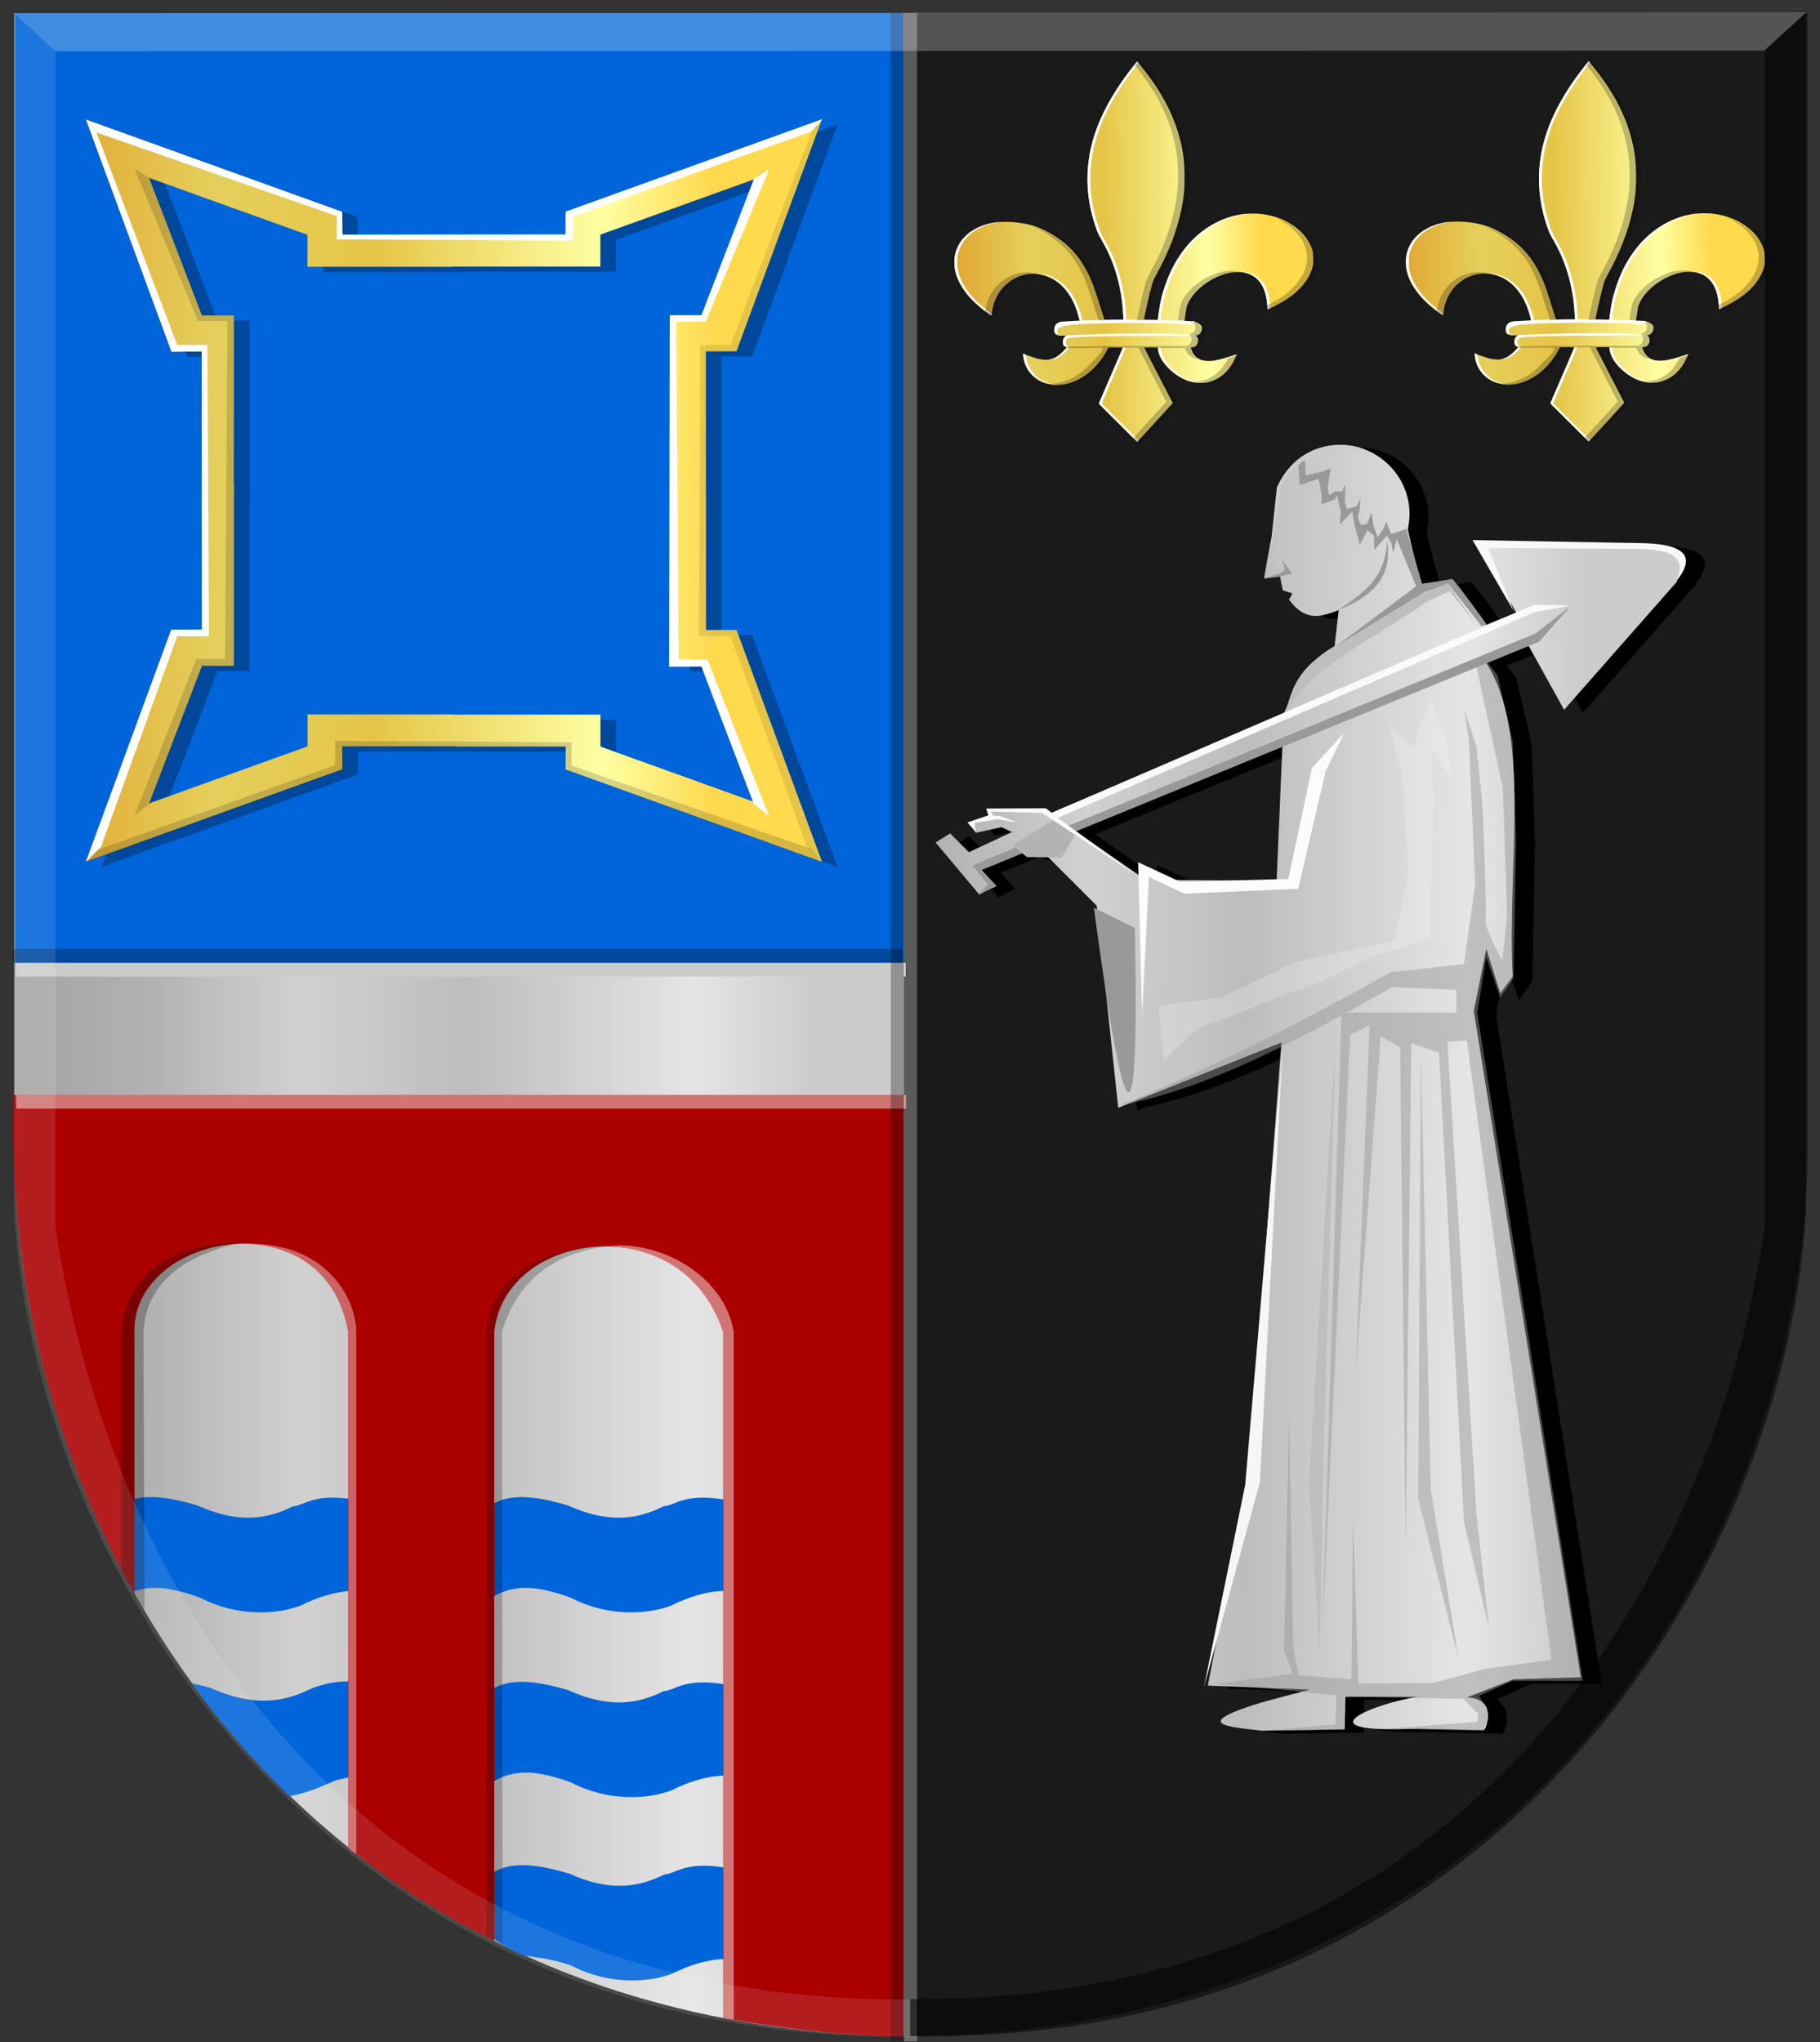 <?xml version="1.0" encoding="UTF-8" standalone="no"?>
<!-- Created with Inkscape (http://www.inkscape.org/) -->

<svg
   xmlns:dc="http://purl.org/dc/elements/1.1/"
   xmlns:cc="http://creativecommons.org/ns#"
   xmlns:rdf="http://www.w3.org/1999/02/22-rdf-syntax-ns#"
   xmlns:svg="http://www.w3.org/2000/svg"
   xmlns="http://www.w3.org/2000/svg"
   xmlns:xlink="http://www.w3.org/1999/xlink"
   xmlns:sodipodi="http://sodipodi.sourceforge.net/DTD/sodipodi-0.dtd"
   xmlns:inkscape="http://www.inkscape.org/namespaces/inkscape"
   width="163.781"
   height="183.782"
   id="svg4852"
   version="1.1"
   inkscape:version="0.48.4 r9939"
   sodipodi:docname="Nieuw document 6">
  <rect width="100%" height="100%" fill="#333333" stroke="none"/>
  <defs
     id="defs4854">
    <linearGradient
       inkscape:collect="always"
       xlink:href="#linearGradient4053-4"
       id="linearGradient5633"
       x1="288.857"
       y1="468.214"
       x2="369.688"
       y2="468.341"
       gradientUnits="userSpaceOnUse" />
    <linearGradient
       inkscape:collect="always"
       xlink:href="#linearGradient4070-9-0-5"
       id="linearGradient5734"
       gradientUnits="userSpaceOnUse"
       x1="309.286"
       y1="148.853"
       x2="320.714"
       y2="148.853"
       gradientTransform="translate(458.427,563.081)" />
    <linearGradient
       id="linearGradient4070-9-0-5">
      <stop
         style="stop-color:#a3a3a3;stop-opacity:1;"
         offset="0"
         id="stop4072-5-5-3" />
      <stop
         style="stop-color:#b0b0b0;stop-opacity:1;"
         offset="0.143"
         id="stop4074-5-2-2" />
      <stop
         id="stop4076-40-4-9"
         offset="0.321"
         style="stop-color:#d1d1d1;stop-opacity:1;" />
      <stop
         style="stop-color:#bdbdbd;stop-opacity:1;"
         offset="0.5"
         id="stop4078-3-2-7" />
      <stop
         id="stop4080-4-3-3"
         offset="0.75"
         style="stop-color:#e5e5e5;stop-opacity:1;" />
      <stop
         style="stop-color:#cccccc;stop-opacity:1;"
         offset="0.875"
         id="stop4082-1-8-7" />
      <stop
         id="stop4084-2-5-4"
         offset="1"
         style="stop-color:#cccccc;stop-opacity:1;" />
    </linearGradient>
    <linearGradient
       gradientUnits="userSpaceOnUse"
       y2="148.853"
       x2="320.714"
       y1="148.853"
       x1="309.286"
       id="linearGradient5702"
       xlink:href="#linearGradient4070-9-0-5"
       inkscape:collect="always" />
    <linearGradient
       id="linearGradient4053-4">
      <stop
         style="stop-color:#cc992d;stop-opacity:1;"
         offset="0"
         id="stop4055-9" />
      <stop
         style="stop-color:#e1a832;stop-opacity:1;"
         offset="0.143"
         id="stop4057-8" />
      <stop
         id="stop4059-2"
         offset="0.321"
         style="stop-color:#e5cf5c;stop-opacity:1;" />
      <stop
         style="stop-color:#e5c547;stop-opacity:1;"
         offset="0.5"
         id="stop4061-4" />
      <stop
         id="stop4063-5"
         offset="0.75"
         style="stop-color:#ffffa3;stop-opacity:1;" />
      <stop
         style="stop-color:#ffd94d;stop-opacity:1;"
         offset="0.875"
         id="stop4065-2" />
      <stop
         id="stop4067-9"
         offset="1"
         style="stop-color:#ffdb4e;stop-opacity:1;" />
    </linearGradient>
    <linearGradient
       gradientUnits="userSpaceOnUse"
       y2="148.257"
       x2="305.824"
       y1="148.257"
       x1="294.712"
       id="linearGradient5694"
       xlink:href="#linearGradient4053-4"
       inkscape:collect="always"
       gradientTransform="translate(458.427,563.081)" />
    <linearGradient
       inkscape:collect="always"
       xlink:href="#linearGradient4053-4"
       id="linearGradient5715"
       x1="288.568"
       y1="468.703"
       x2="369.4"
       y2="468.956"
       gradientUnits="userSpaceOnUse" />
    <linearGradient
       inkscape:collect="always"
       xlink:href="#linearGradient4053-4"
       id="linearGradient5723"
       x1="288.471"
       y1="437.775"
       x2="369.682"
       y2="437.397"
       gradientUnits="userSpaceOnUse" />
    <linearGradient
       inkscape:collect="always"
       xlink:href="#linearGradient4053-4"
       id="linearGradient5731"
       x1="289.067"
       y1="437.16"
       x2="369.141"
       y2="437.034"
       gradientUnits="userSpaceOnUse" />
    <linearGradient
       inkscape:collect="always"
       xlink:href="#linearGradient4053-4"
       id="linearGradient5807"
       x1="291.698"
       y1="534.515"
       x2="415.1"
       y2="532.32"
       gradientUnits="userSpaceOnUse" />
    <linearGradient
       inkscape:collect="always"
       xlink:href="#linearGradient4053-4"
       id="linearGradient5815"
       x1="291.113"
       y1="533.418"
       x2="415.1"
       y2="532.32"
       gradientUnits="userSpaceOnUse" />
    <linearGradient
       inkscape:collect="always"
       xlink:href="#linearGradient4070-9-0-5"
       id="linearGradient5823"
       x1="367.289"
       y1="506.367"
       x2="447.315"
       y2="506.62"
       gradientUnits="userSpaceOnUse" />
    <linearGradient
       inkscape:collect="always"
       xlink:href="#linearGradient4070-9-0-5"
       id="linearGradient5831"
       x1="296.001"
       y1="500.946"
       x2="378.318"
       y2="500.946"
       gradientUnits="userSpaceOnUse" />
  </defs>
  <sodipodi:namedview
     id="base"
     pagecolor="#ffffff"
     bordercolor="#666666"
     borderopacity="1.0"
     inkscape:pageopacity="0.0"
     inkscape:pageshadow="2"
     inkscape:zoom="1.979899"
     inkscape:cx="25.813891"
     inkscape:cy="90.909147"
     inkscape:document-units="px"
     inkscape:current-layer="layer1"
     showgrid="false"
     fit-margin-top="0"
     fit-margin-left="0"
     fit-margin-right="0"
     fit-margin-bottom="0"
     inkscape:window-width="1600"
     inkscape:window-height="837"
     inkscape:window-x="-8"
     inkscape:window-y="-8"
     inkscape:window-maximized="1" />
  <g
     inkscape:label="Laag 1"
     inkscape:groupmode="layer"
     id="layer1"
     transform="translate(-295.219,-408.719)">
    <path
       style="fill:url(#linearGradient5831);fill-opacity:1.0;stroke:#000000;stroke-width:1px;stroke-linecap:butt;stroke-linejoin:miter;stroke-opacity:0"
       d="m 377.818,409.906 -81.317,0 0,102.884 c 0.454,33.968 25.321,78.95 81.317,79.196 z"
       id="path2836"
       sodipodi:nodetypes="ccccc"
       inkscape:connector-curvature="0" />
    <path
       style="fill:#0064da;fill-opacity:1;stroke:#000000;stroke-width:1px;stroke-linecap:butt;stroke-linejoin:miter;stroke-opacity:0"
       d="m 338.371,544.992 c 1.318,-1.265 2.93,-2.311 7.955,-0.795 3.677,1.667 6.303,1.234 8.574,0.088 1.32,-0.095 2.066,-1.673 7.867,-0.088 l 0.795,9.192 c -1.271,-2.172 -4.804,-1.764 -7.955,-0.177 -2.165,0.817 -5.696,1.015 -9.016,-0.707 -4.037,-1.478 -6.183,-1.135 -8.574,1.149 z"
       id="path3896"
       inkscape:connector-curvature="0"
       sodipodi:nodetypes="ccccccccc" />
    <path
       style="fill:#0064da;fill-opacity:1;stroke:#000000;stroke-width:1px;stroke-linecap:butt;stroke-linejoin:miter;stroke-opacity:0"
       d="m 305.026,544.992 c 1.318,-1.265 2.93,-2.311 7.955,-0.795 3.677,1.667 6.303,1.234 8.574,0.088 1.32,-0.095 2.066,-1.673 7.867,-0.088 l 0.795,9.192 c -1.271,-2.172 -4.804,-1.764 -7.955,-0.177 -2.165,0.817 -5.696,1.015 -9.016,-0.707 -2.544,-0.932 -4.338,-1.14 -5.915,-0.594 -0.925,0.32 -1.525,-7.413 -2.409,-6.569 z"
       id="path3896-1"
       inkscape:connector-curvature="0"
       sodipodi:nodetypes="cccccccscc" />
    <path
       style="fill:#0064da;fill-opacity:1;stroke:#000000;stroke-width:1px;stroke-linecap:butt;stroke-linejoin:miter;stroke-opacity:0"
       d="m 338.401,561.617 c 1.318,-1.265 2.93,-2.311 7.955,-0.795 3.677,1.667 6.303,1.234 8.574,0.088 1.32,-0.095 2.066,-1.673 7.867,-0.088 l 0.795,9.192 c -1.271,-2.172 -4.804,-1.764 -7.955,-0.177 -2.165,0.817 -5.696,1.015 -9.016,-0.707 -4.037,-1.478 -6.183,-1.135 -8.574,1.149 z"
       id="path3896-7"
       inkscape:connector-curvature="0"
       sodipodi:nodetypes="ccccccccc" />
    <path
       style="fill:#0064da;fill-opacity:1;stroke:#000000;stroke-width:1px;stroke-linecap:butt;stroke-linejoin:miter;stroke-opacity:0"
       d="m 338.463,578.117 c 1.318,-1.265 2.93,-2.311 7.955,-0.795 3.677,1.667 6.303,1.234 8.574,0.088 1.32,-0.095 2.066,-1.673 7.867,-0.088 l 0.795,9.192 c -1.271,-2.172 -4.804,-1.764 -7.955,-0.177 -2.165,0.817 -5.696,1.015 -9.016,-0.707 -1.604,-0.587 -2.923,-0.722 -4.051,-0.892 -2.513,-0.378 -8.687,-6.704 -7.897,-4.272 z"
       id="path3896-0"
       inkscape:connector-curvature="0"
       sodipodi:nodetypes="cccccccscc" />
    <path
       style="fill:#0064da;fill-opacity:1;stroke:#000000;stroke-width:1px;stroke-linecap:butt;stroke-linejoin:miter;stroke-opacity:0"
       d="m 312.527,560.22 c 2.451,3.465 5.395,6.841 8.763,10.139 1.546,-0.288 2.833,-0.835 4.088,-1.414 2.558,-0.602 5.043,-1.074 6.099,1.039 l -0.751,-9.192 c -2.413,-0.722 -4.866,-1.283 -7.8,0.022 -2.272,1.096 -4.917,1.479 -8.596,-0.122 -0.524,-0.207 -1.161,-0.324 -1.802,-0.472 z"
       id="path3941"
       inkscape:connector-curvature="0"
       sodipodi:nodetypes="cccccccc" />
    <path
       style="fill:#aa0000;fill-opacity:1;stroke:#000000;stroke-width:1px;stroke-linecap:butt;stroke-linejoin:miter;stroke-opacity:0"
       d="m 296.444,507.25 80.11,0 0,84.758 c -5.345,-0.069 -11.339,-0.782 -16.235,-1.68 l 0,-61.695 c -3.346,-11.25 -19.726,-9.375 -20.625,0 l 0,54.754 c -5.383,-2.663 -9.805,-5.684 -13.125,-8.434 l 0,-46.32 c -2.007,-12.242 -19.496,-8.952 -19.25,0 l 0,23.5 c -7.529,-13.497 -11.345,-28.386 -10.875,-44.883 z"
       id="path3957"
       inkscape:connector-curvature="0"
       sodipodi:nodetypes="cccccccccccc" />
    <rect
       style="fill:#0064da;fill-opacity:1;stroke:#000000;stroke-width:0.101;stroke-miterlimit:4;stroke-opacity:0;stroke-dasharray:none"
       id="rect3959"
       width="79.99"
       height="85.508"
       x="296.564"
       y="409.897" />
    <path
       style="fill:#1a1a1a;fill-opacity:1;stroke:#000000;stroke-width:1px;stroke-linecap:butt;stroke-linejoin:miter;stroke-opacity:0"
       d="m 376.563,409.907 81.317,0 0,102.884 c -0.454,33.968 -25.321,78.95 -81.317,79.196 z"
       id="path2836-9"
       sodipodi:nodetypes="ccccc"
       inkscape:connector-curvature="0" />
    <path
       style="fill:#000000;fill-opacity:0.263;stroke:#000000;stroke-width:1px;stroke-linecap:butt;stroke-linejoin:miter;stroke-opacity:0"
       d="m 306.126,549.821 0,-21.188 c 0.47,-4.756 3.53,-7.923 11.319,-8.188 -4.724,0.892 -9.127,3.207 -9.312,8.188 l 0.094,25.094 -2.1,-3.688 z"
       id="path3993"
       inkscape:connector-curvature="0"
       sodipodi:nodetypes="ccccccc" />
    <path
       style="fill:#000000;fill-opacity:0.222;stroke:#000000;stroke-width:1px;stroke-linecap:butt;stroke-linejoin:miter;stroke-opacity:0"
       d="m 338.967,583.008 0,-54.375 c 0.41,-5.174 5.522,-7.859 10.903,-7.766 -4.665,0.633 -8.071,2.904 -9.488,7.766 l 0.066,55.117 z"
       id="path3995"
       inkscape:connector-curvature="0"
       sodipodi:nodetypes="cccccc" />
    <path
       style="fill:#cb6363;fill-opacity:1;stroke:#000000;stroke-width:1px;stroke-linecap:butt;stroke-linejoin:miter;stroke-opacity:0"
       d="m 326.569,575.039 0.709,0.562 0,-46.969 c -0.009,-3.161 -2.77,-8.101 -9.842,-7.986 3.104,0.147 7.986,1.527 9.134,7.986 z"
       id="path3997"
       inkscape:connector-curvature="0"
       sodipodi:nodetypes="cccccc" />
    <path
       style="fill:#d17474;fill-opacity:1;stroke:#000000;stroke-width:1px;stroke-linecap:butt;stroke-linejoin:miter;stroke-opacity:0"
       d="m 360.319,590.321 0.933,0.156 0,-61.844 c -0.705,-4.771 -6.079,-8.21 -11.183,-7.812 4.931,0.424 8.542,2.864 10.25,7.812 z"
       id="path3999"
       inkscape:connector-curvature="0"
       sodipodi:nodetypes="cccccc" />
    <rect
       style="fill:#d17474;fill-opacity:1;stroke:#000000;stroke-width:0.105;stroke-miterlimit:4;stroke-opacity:0;stroke-dasharray:none"
       id="rect4001"
       width="80.072"
       height="1.233"
       x="296.677"
       y="507.252" />
    <rect
       style="fill:#cccccc;fill-opacity:1;stroke:#000000;stroke-width:0.105;stroke-miterlimit:4;stroke-opacity:0;stroke-dasharray:none"
       id="rect4001-4"
       width="80.072"
       height="1.233"
       x="296.644"
       y="495.368" />
    <rect
       style="fill:#000000;fill-opacity:0.284;stroke:#000000;stroke-width:0.105;stroke-miterlimit:4;stroke-opacity:0;stroke-dasharray:none"
       id="rect4001-4-8"
       width="80.072"
       height="1.233"
       x="296.367"
       y="494.119" />
    <rect
       style="fill:#000000;fill-opacity:0.284;stroke:#000000;stroke-width:0.155;stroke-miterlimit:4;stroke-opacity:0;stroke-dasharray:none"
       id="rect4001-4-8-2"
       width="182.527"
       height="1.183"
       x="409.907"
       y="-376.564"
       transform="matrix(0,1,-1,0,0,0)" />
    <rect
       style="fill:#ffffff;fill-opacity:0.284;stroke:#000000;stroke-width:0.155;stroke-miterlimit:4;stroke-opacity:0;stroke-dasharray:none"
       id="rect4001-4-8-2-4"
       width="182.527"
       height="1.183"
       x="409.898"
       y="-377.744"
       transform="matrix(0,1,-1,0,0,0)" />
    <path
       style="fill:#00489c;fill-opacity:1;stroke:#000000;stroke-width:1px;stroke-linecap:butt;stroke-linejoin:miter;stroke-opacity:0"
       d="m 314.791,453.329 0,-12.514 -2.75,0 -7.688,-20.875 23.062,8.312 0,2.062 10,0 1.312,1.5 -1.312,1.375 -13.125,0 0,-2.875 -14.25,-5.125 4.75,12.375 2.875,0 0,16.25 -1.5,2 z"
       id="path4143-15"
       inkscape:connector-curvature="0" />
    <path
       style="fill:#00489c;fill-opacity:1;stroke:#000000;stroke-width:1px;stroke-linecap:butt;stroke-linejoin:miter;stroke-opacity:0"
       d="m 360.147,453.313 0,-12.514 2.75,0 7.688,-20.875 -23.062,8.312 0,2.062 -10,0 -1.312,1.5 1.312,1.375 13.125,0 0,-2.875 14.25,-5.125 -4.75,12.375 -2.875,0 0,16.25 1.5,2 z"
       id="path4143-5-2"
       inkscape:connector-curvature="0" />
    <path
       style="fill:#00489c;fill-opacity:1;stroke:#000000;stroke-width:1px;stroke-linecap:butt;stroke-linejoin:miter;stroke-opacity:0"
       d="m 314.798,453.337 0,12.514 -2.75,0 -7.688,20.875 23.062,-8.312 0,-2.062 10,0 1.312,-1.5 -1.312,-1.375 -13.125,0 0,2.875 -14.25,5.125 4.75,-12.375 2.875,0 0,-16.25 -1.5,-2 z"
       id="path4143-1-7"
       inkscape:connector-curvature="0" />
    <path
       style="fill:#00489c;fill-opacity:1;stroke:#000000;stroke-width:1px;stroke-linecap:butt;stroke-linejoin:miter;stroke-opacity:0"
       d="m 360.154,453.353 0,12.514 2.75,0 7.688,20.875 -23.062,-8.312 0,-2.062 -10,0 -1.312,-1.5 1.312,-1.375 13.125,0 0,2.875 14.25,5.125 -4.75,-12.375 -2.875,0 0,-16.25 1.5,-2 z"
       id="path4143-5-7-6"
       inkscape:connector-curvature="0" />
    <path
       style="fill:url(#linearGradient5731);fill-opacity:1;stroke:#000000;stroke-width:1px;stroke-linecap:butt;stroke-linejoin:miter;stroke-opacity:0"
       d="m 313.389,452.865 0,-12.514 -2.75,0 -7.688,-20.875 23.063,8.312 0,2.062 10,0 1.312,1.5 -1.312,1.375 -13.125,0 0,-2.875 -14.25,-5.125 4.75,12.375 2.875,0 0,16.25 -1.5,2 z"
       id="path4143"
       inkscape:connector-curvature="0" />
    <path
       style="fill:url(#linearGradient5723);fill-opacity:1;stroke:#000000;stroke-width:1px;stroke-linecap:butt;stroke-linejoin:miter;stroke-opacity:0"
       d="m 358.744,452.848 0,-12.514 2.75,0 7.688,-20.875 -23.062,8.312 0,2.062 -10,0 -1.312,1.5 1.312,1.375 13.125,0 0,-2.875 14.25,-5.125 -4.75,12.375 -2.875,0 0,16.25 1.5,2 z"
       id="path4143-5"
       inkscape:connector-curvature="0" />
    <path
       style="fill:url(#linearGradient5715);fill-opacity:1;stroke:#000000;stroke-width:1px;stroke-linecap:butt;stroke-linejoin:miter;stroke-opacity:0"
       d="m 313.395,452.873 0,12.514 -2.75,0 -7.688,20.875 23.063,-8.312 0,-2.062 10,0 1.312,-1.5 -1.312,-1.375 -13.125,0 0,2.875 -14.25,5.125 4.75,-12.375 2.875,0 0,-16.25 -1.5,-2 z"
       id="path4143-1"
       inkscape:connector-curvature="0" />
    <path
       style="fill:url(#linearGradient5633);fill-opacity:1;stroke:#000000;stroke-width:1px;stroke-linecap:butt;stroke-linejoin:miter;stroke-opacity:0"
       d="m 358.751,452.889 0,12.514 2.75,0 7.688,20.875 -23.062,-8.312 0,-2.062 -10,0 -1.312,-1.5 1.312,-1.375 13.125,0 0,2.875 14.25,5.125 -4.75,-12.375 -2.875,0 0,-16.25 1.5,-2 z"
       id="path4143-5-7"
       inkscape:connector-curvature="0" />
    <path
       style="fill:#ffffff;fill-opacity:1;stroke:#000000;stroke-width:1px;stroke-linecap:butt;stroke-linejoin:miter;stroke-opacity:0"
       d="m 302.96,419.461 7.703,20.922 2.703,-0.047 0.024,25.034 -2.762,0.011 -7.676,20.884 1.345,-1.312 6.872,-18.981 2.851,0 -0.133,-26.214 -2.718,0 -7.27,-19.129 z"
       id="path4244"
       inkscape:connector-curvature="0" />
    <path
       style="fill:#000000;fill-opacity:0.1;stroke:#000000;stroke-width:1px;stroke-linecap:butt;stroke-linejoin:miter;stroke-opacity:0"
       d="m 369.176,419.467 -7.703,20.922 -2.703,-0.047 -0.024,25.034 2.762,0.011 7.676,20.884 -1.345,-1.312 -6.872,-18.981 -2.851,0 0.133,-26.215 2.718,0 7.27,-19.129 z"
       id="path4244-1"
       inkscape:connector-curvature="0" />
    <path
       style="fill:#ffffff;fill-opacity:1;stroke:#000000;stroke-width:1px;stroke-linecap:butt;stroke-linejoin:miter;stroke-opacity:0"
       d="m 302.991,419.492 0.969,1.172 21.572,7.5 -0.022,2.099 21.278,0.119 0,-2.188 21.37,-7.61 1.083,-1.149 -23.124,8.345 -0.008,2.031 -20.07,0.031 -0.027,-2.062 z"
       id="path4282"
       inkscape:connector-curvature="0" />
    <path
       style="fill:#000000;fill-opacity:0.163;stroke:#000000;stroke-width:1px;stroke-linecap:butt;stroke-linejoin:miter;stroke-opacity:0"
       d="m 369.175,486.283 -0.969,-1.172 -21.572,-7.5 0.022,-2.099 -21.278,-0.119 0,2.188 -21.37,7.61 -1.083,1.149 23.124,-8.345 0.008,-2.031 20.07,-0.031 0.027,2.063 z"
       id="path4282-2"
       inkscape:connector-curvature="0" />
    <path
       style="fill:#000000;fill-opacity:0.155;stroke:#000000;stroke-width:1px;stroke-linecap:butt;stroke-linejoin:miter;stroke-opacity:0"
       d="m 307.319,423.899 1.375,0.859 4.734,12.281 2.844,0 0.062,31.625 -2.906,-0.016 -4.712,12.35 -1.397,1.127 5.562,-14.086 2.594,-0.031 0.219,-30.391 -2.656,-0.016 z"
       id="path4302"
       inkscape:connector-curvature="0" />
    <path
       style="fill:#ffffff;fill-opacity:1;stroke:#000000;stroke-width:1px;stroke-linecap:butt;stroke-linejoin:miter;stroke-opacity:0"
       d="m 364.445,423.954 -1.375,0.859 -4.734,12.281 -2.844,0 -0.062,31.625 2.906,-0.016 4.712,12.35 1.397,1.127 -5.562,-14.086 -2.594,-0.031 -0.219,-30.391 2.656,-0.016 z"
       id="path4302-3"
       inkscape:connector-curvature="0" />
    <path
       style="fill:#000000;fill-opacity:1;stroke:#000000;stroke-width:1px;stroke-linecap:butt;stroke-linejoin:miter;stroke-opacity:0"
       d="m 423.608,456.611 c 1.425,-6.433 -7.366,-11.295 -11.75,-3.75 l -0.5,4.875 -0.688,3.312 1.438,-0.188 0.25,1.25 0.875,0.281 -0.312,0.562 c 1.568,2.108 3.016,1.463 4.469,0.938 l -0.371,3.24 c -2.951,1.655 -3.688,3.926 -4.585,6.151 l -20.959,8.875 -0.442,1.945 21.302,-8.264 -0.53,12.419 -9.458,-0.088 -2.74,-1.326 -0.088,0.972 -5.972,-4.141 -2.562,-1.938 -5.312,0 0.188,0.625 -1.812,0.625 0.688,0.938 2.312,-0.5 0.938,0.438 -3.875,1.812 -1.688,-1.688 -1.312,0.812 3.938,4.688 1.5,-0.812 -1.5,-1.625 3.312,-1.625 0.938,0.5 1.812,0.062 4.5,4.5 1.938,18.188 14.688,-5.875 -2.993,39.11 -3.632,18.765 9.191,0.354 -4.316,1.146 c -6.538,2.005 -3.063,2.197 0,2.562 l 7.438,-0.125 0.062,-2.938 6.562,0 c -3.798,0.562 -10.97,3.346 -0.125,2.875 l 6.003,0.125 c 0.103,0.229 1.454,-2.819 -1.503,-2.938 l 4.188,-1.625 6.062,-0.188 -9.625,-59.937 1.125,-5.625 1.25,4 1.125,-1.5 c -0.559,-9.702 1.821,-22.017 -2.5,-28.375 l 3.938,-1.375 3.188,5.75 10.125,-11.5 c 0.187,-1.301 2.489,-2.998 -2.25,-3.375 l -15.812,-0.25 3.625,6.375 -2.75,1.125 -1.438,-1.75 -1.75,-2.312 -2.688,0.375 z"
       id="path58174"
       inkscape:connector-curvature="0"
       sodipodi:nodetypes="ccccccccccccccccccccccccccccccccccccccccccccccccccccccccccccccccccc" />
    <path
       style="fill:#000000;stroke:#000000;stroke-width:1px;stroke-linecap:butt;stroke-linejoin:miter;stroke-opacity:0"
       d="m 385.046,487.361 50.375,-20.625 2.812,-3.188 -3.125,2.438 -50.688,20.875 1.406,1.719 -0.875,0.875 1.656,-0.719 -1.344,-1.406 z"
       id="path58176"
       inkscape:connector-curvature="0" />
    <path
       style="fill:#000000;stroke:#000000;stroke-width:1px;stroke-linecap:butt;stroke-linejoin:miter;stroke-opacity:0"
       d="m 388.014,485.017 1.312,1.094 3.125,0.031 1.344,-2.25 -2,-1.156 z"
       id="path58178"
       inkscape:connector-curvature="0" />
    <path
       style="fill:#000000;fill-opacity:1;stroke:#000000;stroke-width:1px;stroke-linecap:butt;stroke-linejoin:miter;stroke-opacity:0"
       d="m 384.733,483.83 -0.75,-0.828 1.906,-0.641 -0.203,-0.594 5.359,-0.031 0.531,0.391 43.385,-18.707 3.315,0.044 -3.27,0.619 -42.898,18.497 7.281,5.312 -8.688,-5.75 -4.625,-0.125 0.219,0.375 0.625,0.031 1.594,0.594 -1.781,-0.312 -2.125,0.344 z"
       id="path58180"
       inkscape:connector-curvature="0" />
    <path
       style="fill:#000000;fill-opacity:1;stroke:#000000;stroke-width:1px;stroke-linecap:butt;stroke-linejoin:miter;stroke-opacity:0"
       d="m 414.327,450.142 -0.562,0.781 0.125,1.719 1.688,-0.562 0.281,1.344 -0.031,0.938 1.219,-0.438 0.219,-0.344 0.312,1.5 -0.094,1.094 0.719,-0.719 0.406,-0.438 0.25,1.375 0.438,1.594 0.688,-1.281 0.562,0.469 0.062,1.281 1.125,-1.281 0.406,0.719 0.156,0.844 0.312,-1.25 1.75,4.25 -7.375,5.531 8.188,-5.031 2.125,-0.656 2.938,3.75 0.469,-0.156 c 0,0 -2.969,-4.156 -3.125,-4.094 -0.156,0.062 -2.688,0.438 -2.688,0.438 l -1.406,-4.938 -1.375,0.469 -0.438,-1.125 -0.281,0.688 -0.5,0.719 -0.375,-1.031 -0.156,-1.188 -0.438,1.031 -0.562,0.062 c 0,0 -0.344,-0.75 -0.188,-0.969 0.156,-0.219 0.156,-1.344 0.156,-1.344 l -0.312,0.625 -0.875,0.281 -0.188,-0.688 0.031,-1.562 -0.281,0.656 -0.656,0 -0.5,0.375 -0.156,-0.688 0.281,-1.781 -0.719,0.312 -1.531,0.344 z"
       id="path58182"
       inkscape:connector-curvature="0" />
    <path
       style="fill:#000000;fill-opacity:1;stroke:#000000;stroke-width:1px;stroke-linecap:butt;stroke-linejoin:miter;stroke-opacity:0"
       d="m 410.686,461.033 1.469,-0.188 1.031,-0.234 -0.875,-1.234 0.25,0.844 -0.359,0.312 z"
       id="path58188"
       inkscape:connector-curvature="0" />
    <path
       style="fill:#000000;stroke:#000000;stroke-width:1px;stroke-linecap:butt;stroke-linejoin:miter;stroke-opacity:0"
       d="m 411.827,452.861 -0.469,4.391 -0.719,3.859 0.859,-3.781 0.672,-4.422 c 1.562,-3.178 4.392,-3.726 7.609,-3.469 -2.81,-1.089 -6.399,-0.14 -7.953,3.422 z"
       id="path58190"
       inkscape:connector-curvature="0"
       sodipodi:nodetypes="ccccccc" />
    <path
       style="fill:#000000;stroke:#000000;stroke-width:1px;stroke-linecap:butt;stroke-linejoin:miter;stroke-opacity:0"
       d="m 395.358,490.674 3.688,1.812 c 0.4,19.842 -0.755,20.175 -3.688,-1.812 z"
       id="path58192"
       inkscape:connector-curvature="0"
       sodipodi:nodetypes="ccc" />
    <path
       style="fill:#000000;fill-opacity:1;stroke:#000000;stroke-width:1px;stroke-linecap:butt;stroke-linejoin:miter;stroke-opacity:0"
       d="m 397.617,508.498 c 8.191,-1.624 15.961,-5.822 24.616,-10.695 l 5.745,0.265 0,2.033 -10.341,0 -1.717,55.76 2.5,-53.75 1.75,-0.875 -1.25,31.25 2.25,-30.25 1.75,1 0.5,45.125 0.5,-45.5 2.5,0.875 2.25,42.25 2.25,9.5 -1.125,-10.125 -2.625,-42.625 1.75,-0.125 7.625,55.75 -5.915,0.783 -4.685,1.282 -6.775,0.06 -0.5,-15 -0.125,14.625 -4.75,-0.375 c 0,0 -0.5,-2.25 -0.5,-2.562 0,-0.312 -0.375,-21.062 -0.375,-21.062 l -0.438,21.375 0.75,2.125 c 0,0 -7.75,1.062 -7.375,0.938 0.375,-0.125 11.312,1 11.312,1 l -0.062,2.625 -6.875,0.562 7.625,-0.125 0.062,-2.938 10.688,0.188 1.312,1.312 0,0.75 -8.125,0.625 8.625,0.188 0.375,-0.938 -0.062,-1.188 -0.75,-1 3.062,-1.375 6.312,0 -9.5,-60.125 0.812,-5 1.25,3.625 1.188,-1.688 0.25,-12.438 -0.312,-8.938 -1.375,-5.938 -0.875,-1.125 -1,0.438 2.375,10.875 0.375,11.562 -0.438,4 c 0,0 -1.625,-3.125 -1.5,-3.688 0.125,-0.562 -0.25,-9.688 -0.25,-9.938 0,-0.25 -0.562,-5.688 -0.562,-5.688 l -1.125,-3.375 0.438,2.812 0.562,12.938 -1,7.188 -6.625,0.75 c -7.565,4.217 -14.758,8.028 -24.428,12.012 z"
       id="path58194"
       inkscape:connector-curvature="0"
       sodipodi:nodetypes="ccccccccccccccccccccccccccscccscccccccccccccccccccccccccccssccccccc" />
    <path
       style="fill:#000000;stroke:#000000;stroke-width:1px;stroke-linecap:butt;stroke-linejoin:miter;stroke-opacity:0"
       d="m 399.695,500.366 -0.354,-13.789 3.801,1.768 9.723,-0.265 2.121,-9.988 2.917,-3.182 -1.679,3.447 -2.475,10.607 -10.253,0.442 -3.182,-1.503 z"
       id="path58196"
       inkscape:connector-curvature="0" />
    <path
       style="fill:#000000;fill-opacity:0.227;stroke:#000000;stroke-width:1px;stroke-linecap:butt;stroke-linejoin:miter;stroke-opacity:0"
       d="m 421.921,474.111 1.25,5.125 0.5,8.375 -1.25,6 -9.125,2 -6.375,3.125 -5.75,0.75 0.5,5 c 0,0 3,-3.25 4,-3.375 1,-0.125 8.125,-3.25 8.75,-3.25 0.625,0 6.375,-3.125 7,-3.125 0.625,0 4.25,-1.375 4.25,-1.375 l 0,-4.75 0.25,-6.125 -0.125,-6.125 1.75,2.75 -0.5,-3.5 -1.375,-3.625 -1,2.375 -0.5,2 z"
       id="path58198"
       inkscape:connector-curvature="0" />
    <path
       style="fill:#000000;fill-opacity:1;stroke:#000000;stroke-width:1px;stroke-linecap:butt;stroke-linejoin:miter;stroke-opacity:0"
       d="m 433.15,463.994 -3.712,-6.408 14.761,0.265 c 4.615,0.012 5.355,1.286 3.491,3.536 1.026,-1.954 0.165,-3.054 -3.756,-3.005 l -13.081,-0.088 z"
       id="path58200"
       inkscape:connector-curvature="0"
       sodipodi:nodetypes="ccccccc" />
    <path
       style="fill:#000000;stroke:#000000;stroke-width:1px;stroke-linecap:butt;stroke-linejoin:miter;stroke-opacity:0"
       d="m 412.334,503.46 -3.359,39.156 -3.712,18.208 5.038,-18.473 z"
       id="path58202"
       inkscape:connector-curvature="0" />
    <path
       style="fill:#000000;fill-opacity:1;stroke:#000000;stroke-width:1px;stroke-linecap:butt;stroke-linejoin:miter;stroke-opacity:0"
       d="m 417.107,502.664 -1.149,39.686 -0.265,15.38 -0.972,-15.203 z"
       id="path58204"
       inkscape:connector-curvature="0" />
    <path
       style="fill:#000000;fill-opacity:1;stroke:#000000;stroke-width:1px;stroke-linecap:butt;stroke-linejoin:miter;stroke-opacity:0"
       d="m 424.796,504.111 -0.25,39.75 3.625,14.375 -2.5,-15.25 z"
       id="path58206"
       inkscape:connector-curvature="0" />
    <path
       style="fill:#000000;fill-opacity:1;stroke:#000000;stroke-width:1px;stroke-linecap:butt;stroke-linejoin:miter;stroke-opacity:0"
       d="m 412.732,473.01 c 1.978,-3.971 8.175,-6.711 12.684,-9.944 l 1.945,-0.884 2.386,2.961 -2.563,-3.668 -2.342,0.972 -7.425,4.596 c -3.171,1.481 -4.202,3.519 -4.685,5.701 z"
       id="path58208"
       inkscape:connector-curvature="0"
       sodipodi:nodetypes="ccccccccc" />
    <path
       style="fill:#000000;fill-opacity:1;stroke:#000000;stroke-width:1px;stroke-linecap:butt;stroke-linejoin:miter;stroke-opacity:0"
       d="m 417.35,463.884 c 4.105,-1.618 4.742,-3.814 4.397,-6.253 -0.13,3.499 -2.324,4.812 -4.397,6.253 z"
       id="path58210"
       inkscape:connector-curvature="0"
       sodipodi:nodetypes="ccc" />
    <path
       style="fill:url(#linearGradient5823);fill-opacity:1;stroke:#000000;stroke-width:1px;stroke-linecap:butt;stroke-linejoin:miter;stroke-opacity:0"
       d="m 421.906,456.348 c 1.425,-6.433 -7.366,-11.295 -11.75,-3.75 l -0.5,4.875 -0.688,3.312 1.438,-0.188 0.25,1.25 0.875,0.281 -0.312,0.562 c 1.568,2.108 3.016,1.463 4.469,0.938 l -0.371,3.24 c -2.951,1.655 -3.688,3.926 -4.585,6.151 l -20.959,8.875 -0.442,1.945 21.302,-8.264 -0.53,12.419 -9.458,-0.088 -2.74,-1.326 -0.088,0.972 -5.972,-4.141 -2.562,-1.938 -5.312,0 0.188,0.625 -1.812,0.625 0.688,0.938 2.312,-0.5 0.938,0.438 -3.875,1.812 -1.688,-1.688 -1.312,0.812 3.938,4.688 1.5,-0.812 -1.5,-1.625 3.312,-1.625 0.938,0.5 1.812,0.062 4.5,4.5 1.938,18.188 14.688,-5.875 -2.993,39.11 -3.632,18.765 9.191,0.354 -4.316,1.146 c -6.538,2.005 -3.063,2.197 0,2.562 l 7.438,-0.125 0.062,-2.938 6.562,0 c -3.798,0.562 -10.97,3.346 -0.125,2.875 l 6.003,0.125 c 0.103,0.229 1.454,-2.819 -1.503,-2.938 l 4.188,-1.625 6.062,-0.188 -9.625,-59.937 1.125,-5.625 1.25,4 1.125,-1.5 c -0.559,-9.702 1.821,-22.017 -2.5,-28.375 l 3.938,-1.375 3.188,5.75 10.125,-11.5 c 0.187,-1.301 2.489,-2.998 -2.25,-3.375 l -15.812,-0.25 3.625,6.375 -2.75,1.125 -1.438,-1.75 -1.75,-2.312 -2.688,0.375 z"
       id="path58174-1"
       inkscape:connector-curvature="0"
       sodipodi:nodetypes="ccccccccccccccccccccccccccccccccccccccccccccccccccccccccccccccccccc" />
    <path
       style="fill:#999999;stroke:#000000;stroke-width:1px;stroke-linecap:butt;stroke-linejoin:miter;stroke-opacity:0"
       d="m 383.343,487.098 50.375,-20.625 2.812,-3.188 -3.125,2.438 -50.688,20.875 1.406,1.719 -0.875,0.875 1.656,-0.719 -1.344,-1.406 z"
       id="path58176-1"
       inkscape:connector-curvature="0" />
    <path
       style="fill:#b3b3b3;stroke:#000000;stroke-width:1px;stroke-linecap:butt;stroke-linejoin:miter;stroke-opacity:0"
       d="m 386.312,484.754 1.312,1.094 3.125,0.031 1.344,-2.25 -2,-1.156 z"
       id="path58178-3"
       inkscape:connector-curvature="0" />
    <path
       style="fill:#fafafa;fill-opacity:1;stroke:#000000;stroke-width:1px;stroke-linecap:butt;stroke-linejoin:miter;stroke-opacity:0"
       d="m 383.031,483.566 -0.75,-0.828 1.906,-0.641 -0.203,-0.594 5.359,-0.031 0.531,0.391 43.385,-18.707 3.315,0.044 -3.27,0.619 -42.898,18.497 7.281,5.312 -8.688,-5.75 -4.625,-0.125 0.219,0.375 0.625,0.031 1.594,0.594 -1.781,-0.312 -2.125,0.344 z"
       id="path58180-8"
       inkscape:connector-curvature="0" />
    <path
       style="fill:#999999;fill-opacity:1;stroke:#000000;stroke-width:1px;stroke-linecap:butt;stroke-linejoin:miter;stroke-opacity:0"
       d="m 412.624,449.879 -0.562,0.781 0.125,1.719 1.688,-0.562 0.281,1.344 -0.031,0.938 1.219,-0.438 0.219,-0.344 0.312,1.5 -0.094,1.094 0.719,-0.719 0.406,-0.438 0.25,1.375 0.438,1.594 0.688,-1.281 0.562,0.469 0.062,1.281 1.125,-1.281 0.406,0.719 0.156,0.844 0.312,-1.25 1.75,4.25 -7.375,5.531 8.188,-5.031 2.125,-0.656 2.938,3.75 0.469,-0.156 c 0,0 -2.969,-4.156 -3.125,-4.094 -0.156,0.062 -2.688,0.438 -2.688,0.438 l -1.406,-4.938 -1.375,0.469 -0.438,-1.125 -0.281,0.688 -0.5,0.719 -0.375,-1.031 -0.156,-1.188 -0.438,1.031 -0.562,0.062 c 0,0 -0.344,-0.75 -0.188,-0.969 0.156,-0.219 0.156,-1.344 0.156,-1.344 l -0.312,0.625 -0.875,0.281 -0.188,-0.688 0.031,-1.562 -0.281,0.656 -0.656,0 -0.5,0.375 -0.156,-0.688 0.281,-1.781 -0.719,0.312 -1.531,0.344 z"
       id="path58182-7"
       inkscape:connector-curvature="0" />
    <path
       style="fill:#999999;fill-opacity:1;stroke:#000000;stroke-width:1px;stroke-linecap:butt;stroke-linejoin:miter;stroke-opacity:0"
       d="m 408.984,460.77 1.469,-0.188 1.031,-0.234 -0.875,-1.234 0.25,0.844 -0.359,0.312 z"
       id="path58188-7"
       inkscape:connector-curvature="0" />
    <path
       style="fill:#cccccc;stroke:#000000;stroke-width:1px;stroke-linecap:butt;stroke-linejoin:miter;stroke-opacity:0"
       d="m 410.124,452.598 -0.469,4.391 -0.719,3.859 0.859,-3.781 0.672,-4.422 c 1.562,-3.178 4.392,-3.726 7.609,-3.469 -2.81,-1.089 -6.399,-0.14 -7.953,3.422 z"
       id="path58190-7"
       inkscape:connector-curvature="0"
       sodipodi:nodetypes="ccccccc" />
    <path
       style="fill:#999999;stroke:#000000;stroke-width:1px;stroke-linecap:butt;stroke-linejoin:miter;stroke-opacity:0"
       d="m 393.656,490.41 3.688,1.812 c 0.4,19.842 -0.755,20.175 -3.688,-1.812 z"
       id="path58192-9"
       inkscape:connector-curvature="0"
       sodipodi:nodetypes="ccc" />
    <path
       style="fill:#999999;fill-opacity:0.486;stroke:#000000;stroke-width:1px;stroke-linecap:butt;stroke-linejoin:miter;stroke-opacity:0"
       d="m 395.915,508.234 c 8.191,-1.624 15.961,-5.822 24.616,-10.695 l 5.745,0.265 0,2.033 -10.341,0 -1.717,55.76 2.5,-53.75 1.75,-0.875 -1.25,31.25 2.25,-30.25 1.75,1 0.5,45.125 0.5,-45.5 2.5,0.875 2.25,42.25 2.25,9.5 -1.125,-10.125 -2.625,-42.625 1.75,-0.125 7.625,55.75 -5.915,0.783 -4.685,1.282 -6.775,0.06 -0.5,-15 -0.125,14.625 -4.75,-0.375 c 0,0 -0.5,-2.25 -0.5,-2.562 0,-0.312 -0.375,-21.062 -0.375,-21.062 l -0.438,21.375 0.75,2.125 c 0,0 -7.75,1.062 -7.375,0.938 0.375,-0.125 11.312,1 11.312,1 l -0.062,2.625 -6.875,0.562 7.625,-0.125 0.062,-2.938 10.688,0.188 1.312,1.312 0,0.75 -8.125,0.625 8.625,0.188 0.375,-0.938 -0.062,-1.188 -0.75,-1 3.062,-1.375 6.312,0 -9.5,-60.125 0.812,-5 1.25,3.625 1.188,-1.688 0.25,-12.438 -0.312,-8.938 -1.375,-5.938 -0.875,-1.125 -1,0.438 2.375,10.875 0.375,11.562 -0.438,4 c 0,0 -1.625,-3.125 -1.5,-3.688 0.125,-0.562 -0.25,-9.688 -0.25,-9.938 0,-0.25 -0.562,-5.688 -0.562,-5.688 l -1.125,-3.375 0.438,2.812 0.562,12.938 -1,7.188 -6.625,0.75 c -7.565,4.217 -14.758,8.028 -24.428,12.012 z"
       id="path58194-3"
       inkscape:connector-curvature="0"
       sodipodi:nodetypes="ccccccccccccccccccccccccccscccscccccccccccccccccccccccccccssccccccc" />
    <path
       style="fill:#fcfcfc;stroke:#000000;stroke-width:1px;stroke-linecap:butt;stroke-linejoin:miter;stroke-opacity:0;fill-opacity:1"
       d="m 397.992,500.102 -0.354,-13.789 3.801,1.768 9.723,-0.265 2.121,-9.988 2.917,-3.182 -1.679,3.447 -2.475,10.607 -10.253,0.442 -3.182,-1.503 z"
       id="path58196-1"
       inkscape:connector-curvature="0" />
    <path
       style="fill:#fbfbfb;fill-opacity:0.227;stroke:#000000;stroke-width:1px;stroke-linecap:butt;stroke-linejoin:miter;stroke-opacity:0"
       d="m 420.218,473.848 1.25,5.125 0.5,8.375 -1.25,6 -9.125,2 -6.375,3.125 -5.75,0.75 0.5,5 c 0,0 3,-3.25 4,-3.375 1,-0.125 8.125,-3.25 8.75,-3.25 0.625,0 6.375,-3.125 7,-3.125 0.625,0 4.25,-1.375 4.25,-1.375 l 0,-4.75 0.25,-6.125 -0.125,-6.125 1.75,2.75 -0.5,-3.5 -1.375,-3.625 -1,2.375 -0.5,2 z"
       id="path58198-9"
       inkscape:connector-curvature="0" />
    <path
       style="fill:#f8f8f8;fill-opacity:1;stroke:#000000;stroke-width:1px;stroke-linecap:butt;stroke-linejoin:miter;stroke-opacity:0"
       d="m 431.447,463.731 -3.712,-6.408 14.761,0.265 c 4.615,0.012 5.355,1.286 3.491,3.536 1.026,-1.954 0.165,-3.054 -3.756,-3.005 l -13.081,-0.088 z"
       id="path58200-8"
       inkscape:connector-curvature="0"
       sodipodi:nodetypes="ccccccc" />
    <path
       style="fill:#f6f6f6;stroke:#000000;stroke-width:1px;stroke-linecap:butt;stroke-linejoin:miter;stroke-opacity:0;fill-opacity:1"
       d="m 410.631,503.196 -3.359,39.156 -3.712,18.208 5.038,-18.473 z"
       id="path58202-6"
       inkscape:connector-curvature="0" />
    <path
       style="fill:#bebebe;fill-opacity:1;stroke:#000000;stroke-width:1px;stroke-linecap:butt;stroke-linejoin:miter;stroke-opacity:0"
       d="m 415.404,502.401 -1.149,39.686 -0.265,15.38 -0.972,-15.203 z"
       id="path58204-5"
       inkscape:connector-curvature="0" />
    <path
       style="fill:#bebebe;fill-opacity:1;stroke:#000000;stroke-width:1px;stroke-linecap:butt;stroke-linejoin:miter;stroke-opacity:0"
       d="m 423.093,503.848 -0.25,39.75 3.625,14.375 -2.5,-15.25 z"
       id="path58206-0"
       inkscape:connector-curvature="0" />
    <path
       style="fill:#bebebe;fill-opacity:1;stroke:#000000;stroke-width:1px;stroke-linecap:butt;stroke-linejoin:miter;stroke-opacity:0"
       d="m 411.029,472.746 c 1.978,-3.971 8.175,-6.711 12.684,-9.944 l 1.945,-0.884 2.386,2.961 -2.563,-3.668 -2.342,0.972 -7.425,4.596 c -3.171,1.481 -4.202,3.519 -4.685,5.701 z"
       id="path58208-2"
       inkscape:connector-curvature="0"
       sodipodi:nodetypes="ccccccccc" />
    <path
       style="fill:#999999;fill-opacity:1;stroke:#000000;stroke-width:1px;stroke-linecap:butt;stroke-linejoin:miter;stroke-opacity:0"
       d="m 415.648,463.62 c 4.105,-1.618 4.742,-3.814 4.397,-6.253 -0.13,3.499 -2.324,4.812 -4.397,6.253 z"
       id="path58210-8"
       inkscape:connector-curvature="0"
       sodipodi:nodetypes="ccc" />
    <path
       style="fill:#ffffff;fill-opacity:0.255;stroke:#000000;stroke-width:0.996px;stroke-linecap:butt;stroke-linejoin:miter;stroke-opacity:0"
       d="m 296.496,409.905 3.691,3.423 153.789,-0.058 3.753,-3.418 z"
       id="path4533-2"
       inkscape:connector-curvature="0"
       sodipodi:nodetypes="ccccc" />
    <path
       style="fill:#ffffff;fill-opacity:0.115;stroke:#000000;stroke-width:0.996px;stroke-linecap:butt;stroke-linejoin:miter;stroke-opacity:0"
       d="m 296.505,409.892 3.7,3.459 0,105.738 c 4.749,32.296 26.866,69.958 76.912,69.557 l 0,3.33 c -52.651,0.625 -78.879,-42.249 -80.612,-74.29 z"
       id="path4509-9-6-3"
       sodipodi:nodetypes="ccccccc"
       inkscape:connector-curvature="0" />
    <path
       style="fill:#000000;fill-opacity:0.522;stroke:#000000;stroke-width:0.996px;stroke-linecap:butt;stroke-linejoin:miter;stroke-opacity:0"
       d="m 457.744,409.866 -3.7,3.459 0,105.738 c -4.749,32.296 -26.866,69.958 -76.912,69.557 l 0,3.33 c 52.614,1.002 78.871,-42.171 80.612,-74.29 l 0,-107.795 z"
       id="path4509-9-2"
       sodipodi:nodetypes="ccccccc"
       inkscape:connector-curvature="0" />
    <g
       transform="translate(-122.371,-161.201)"
       id="layer1-0"
       inkscape:label="Laag 1">
      <rect
         y="563.172"
         x="459.69"
         height="1.507"
         width="0.99"
         id="rect4916"
         style="fill:url(#linearGradient5734);fill-opacity:1;fill-rule:evenodd;stroke:none" />
      <rect
         y="563.081"
         x="458.427"
         height="1.588"
         width="0.962"
         id="rect4918"
         style="fill:url(#linearGradient5694);fill-opacity:1;fill-rule:evenodd;stroke:none" />
    </g>
    <g
       transform="matrix(0.305,0,0,0.325,286.787,258.383)"
       id="layer1-4"
       inkscape:label="Laag 1">
      <path
         inkscape:connector-curvature="0"
         id="path4019-7-6"
         d="m 363.619,584.278 c -0.5,-0.479 -3.012,-2.821 -5.582,-5.205 -2.571,-2.384 -4.703,-4.379 -4.738,-4.433 -0.041,-0.063 0.331,-0.951 1.031,-2.463 3.17,-6.848 5.989,-13.03 5.989,-13.133 0,-0.019 -0.95,-0.035 -2.112,-0.035 l -2.112,0 -0.385,0.671 c -2.357,4.112 -5.839,7.237 -9.717,8.721 -1.206,0.462 -2.081,0.688 -3.309,0.857 -2.565,0.352 -5.015,-0.05 -7.162,-1.175 -0.76,-0.398 -2.106,-1.49 -2.644,-2.145 -1.085,-1.321 -1.786,-2.996 -1.944,-4.65 -0.052,-0.548 -0.014,-0.658 0.178,-0.512 0.161,0.122 3.093,1.074 4.072,1.321 1.106,0.28 2.589,0.397 3.423,0.271 0.576,-0.087 1.297,-0.316 1.92,-0.61 0.616,-0.29 2.247,-1.595 2.816,-2.252 l 0.451,-0.522 -0.387,-0.144 c -0.53,-0.197 -0.743,-0.548 -0.76,-1.255 -0.018,-0.712 0.182,-1.216 0.624,-1.571 l 0.341,-0.274 -1.186,-0.026 c -1.021,-0.023 -1.233,-0.046 -1.526,-0.169 -0.486,-0.205 -0.671,-0.449 -0.757,-1 -0.171,-1.095 0.31,-2.052 1.223,-2.43 0.523,-0.217 1.186,-0.263 3.773,-0.263 l 2.52,0 -0.042,-0.148 c -0.023,-0.081 -0.135,-0.502 -0.249,-0.936 -1.713,-6.516 -5.732,-10.844 -11.066,-11.917 -2.834,-0.57 -5.774,-0.127 -8.349,1.257 -0.83,0.446 -2.062,1.361 -2.769,2.057 -1.897,1.866 -3.177,4.509 -3.523,7.274 -0.068,0.544 -0.123,0.755 -0.187,0.716 -5.851,-3.644 -9.648,-8.084 -10.631,-12.43 -0.315,-1.393 -0.284,-3.43 0.072,-4.754 1.217,-4.524 5.701,-7.734 11.978,-8.576 4.102,-0.55 9.813,0.176 13.276,1.688 7.707,3.365 12.254,8.009 15.393,15.721 0.553,1.359 2.218,6.147 3.402,9.786 l 0.096,0.296 0.832,-10e-4 c 0.458,-6.7e-4 1.692,-0.008 2.742,-0.016 l 1.91,-0.015 -0.033,-0.608 c -0.083,-1.532 -0.207,-3.128 -0.32,-4.121 -0.753,-6.647 -2.743,-12.434 -6.178,-17.962 -0.577,-0.928 -1.01,-1.727 -1.212,-2.233 -2.828,-7.085 -3.595,-14.032 -2.323,-21.049 0.979,-5.399 3.04,-10.44 6.579,-16.09 1.305,-2.084 2.439,-3.698 4.067,-5.789 0.998,-1.282 3.174,-3.927 3.359,-4.083 0.035,-0.029 0.412,0.34 0.838,0.821 6.205,7.001 10.084,13.841 11.986,21.135 0.803,3.08 1.144,5.618 1.211,9.03 0.07,3.59 -0.186,6.386 -0.882,9.621 -1.329,6.173 -3.739,12.06 -7.64,18.662 -0.6,1.016 -0.731,1.305 -1.051,2.331 -0.424,1.357 -0.97,3.446 -1.439,5.506 -0.377,1.657 -1.036,4.461 -1.099,4.679 l -0.043,0.148 2.111,0 2.111,0 0.144,-1.133 c 0.303,-2.379 0.752,-4.717 1.187,-6.182 0.253,-0.85 1.086,-3.219 1.428,-4.056 3.289,-8.071 9.092,-14.023 16.414,-16.836 5.623,-2.16 11.438,-2.301 16.769,-0.405 3.098,1.101 5.894,2.974 7.664,5.133 0.588,0.717 1.436,2.108 1.722,2.824 0.487,1.219 0.583,1.783 0.575,3.382 -0.005,1.243 -0.034,1.577 -0.178,2.102 -0.918,3.349 -3.676,6.567 -7.741,9.029 -0.494,0.299 -1.432,0.817 -2.084,1.151 -1.134,0.58 -3.377,1.641 -3.469,1.641 -0.024,0 -0.045,-0.259 -0.046,-0.575 -0.002,-0.695 -0.191,-2.237 -0.37,-3.022 -0.834,-3.655 -2.937,-5.871 -6.261,-6.596 -0.911,-0.199 -3.081,-0.215 -4.154,-0.032 -5.516,0.944 -11.032,4.789 -12.827,8.941 -0.205,0.475 -0.308,0.934 -0.536,2.397 -0.155,0.995 -0.302,1.901 -0.325,2.013 l -0.042,0.203 1.592,0.041 c 1.776,0.046 1.949,0.084 2.875,0.64 0.616,0.37 0.803,0.717 0.735,1.363 -0.1,0.947 -0.719,1.657 -1.537,1.762 -0.32,0.041 -0.407,0.13 -0.192,0.196 0.066,0.02 0.221,0.202 0.344,0.404 0.192,0.316 0.222,0.444 0.215,0.909 -0.007,0.436 -0.051,0.615 -0.225,0.922 -0.119,0.209 -0.279,0.436 -0.356,0.504 -0.219,0.195 -0.726,0.376 -1.17,0.418 -0.32,0.03 -0.397,0.06 -0.359,0.139 0.026,0.055 0.082,0.221 0.123,0.368 0.127,0.45 0.489,1.099 0.872,1.563 1.332,1.614 3.678,2.059 7.199,1.365 1.092,-0.215 2.286,-0.539 4.084,-1.106 0.685,-0.216 1.246,-0.38 1.246,-0.363 0,0.133 -0.653,1.485 -1.004,2.077 -1.684,2.843 -3.917,4.63 -6.779,5.428 -1.169,0.326 -1.492,0.367 -2.88,0.365 -1.476,-0.001 -2.17,-0.107 -3.509,-0.534 -4.482,-1.429 -8.717,-5.538 -9.009,-8.742 l -0.049,-0.542 -2.031,0 c -1.117,10e-6 -2.031,0.01 -2.031,0.023 0,0.054 1.275,2.392 4.731,8.67 l 3.682,6.69 -0.223,0.255 c -0.361,0.413 -10.188,10.495 -10.233,10.498 -0.022,10e-4 -0.45,-0.389 -0.949,-0.867 z"
         style="fill:#000000;fill-opacity:0.16" />
      <path
         inkscape:connector-curvature="0"
         id="path4019-3-3-0"
         d="m 362.231,584.068 c -0.5,-0.479 -3.012,-2.821 -5.582,-5.205 -2.571,-2.384 -4.703,-4.379 -4.738,-4.433 -0.041,-0.063 0.331,-0.951 1.031,-2.463 3.17,-6.848 5.989,-13.03 5.989,-13.133 0,-0.019 -0.95,-0.035 -2.112,-0.035 l -2.112,0 -0.385,0.671 c -2.357,4.112 -5.839,7.237 -9.717,8.721 -1.206,0.462 -2.081,0.688 -3.309,0.857 -2.565,0.352 -5.015,-0.05 -7.162,-1.175 -0.76,-0.398 -2.106,-1.49 -2.644,-2.145 -1.085,-1.321 -1.786,-2.996 -1.944,-4.65 -0.052,-0.548 -0.014,-0.658 0.178,-0.512 0.161,0.122 3.093,1.074 4.072,1.321 1.106,0.28 2.589,0.397 3.423,0.271 0.576,-0.087 1.297,-0.316 1.92,-0.61 0.616,-0.29 2.247,-1.595 2.816,-2.252 l 0.451,-0.522 -0.387,-0.144 c -0.53,-0.197 -0.743,-0.548 -0.76,-1.255 -0.018,-0.712 0.182,-1.216 0.624,-1.571 l 0.341,-0.274 -1.186,-0.026 c -1.021,-0.023 -1.233,-0.046 -1.526,-0.169 -0.486,-0.205 -0.671,-0.449 -0.757,-1 -0.171,-1.095 0.31,-2.052 1.223,-2.43 0.523,-0.217 1.186,-0.263 3.773,-0.263 l 2.52,0 -0.042,-0.148 c -0.023,-0.081 -0.135,-0.502 -0.249,-0.936 -1.713,-6.516 -5.732,-10.844 -11.066,-11.917 -2.834,-0.57 -5.774,-0.127 -8.349,1.257 -0.83,0.446 -2.062,1.361 -2.769,2.057 -1.897,1.866 -3.177,4.509 -3.523,7.274 -0.068,0.544 -0.123,0.755 -0.187,0.716 -5.851,-3.644 -9.648,-8.084 -10.631,-12.43 -0.315,-1.393 -0.284,-3.43 0.072,-4.754 1.217,-4.524 5.701,-7.734 11.978,-8.576 4.102,-0.55 9.813,0.176 13.276,1.688 7.707,3.365 12.254,8.009 15.393,15.721 0.553,1.359 2.218,6.147 3.402,9.786 l 0.096,0.296 0.832,-0.001 c 0.458,-6.7e-4 1.692,-0.008 2.742,-0.016 l 1.91,-0.015 -0.033,-0.608 c -0.083,-1.532 -0.207,-3.128 -0.32,-4.121 -0.753,-6.647 -2.743,-12.434 -6.178,-17.962 -0.577,-0.928 -1.01,-1.727 -1.212,-2.233 -2.828,-7.085 -3.595,-14.032 -2.323,-21.049 0.979,-5.399 3.04,-10.44 6.579,-16.09 1.305,-2.084 2.439,-3.698 4.067,-5.789 0.998,-1.282 3.174,-3.927 3.359,-4.083 0.035,-0.029 0.412,0.34 0.838,0.821 6.205,7.001 10.084,13.841 11.986,21.135 0.803,3.08 1.144,5.618 1.211,9.03 0.07,3.59 -0.186,6.386 -0.882,9.621 -1.329,6.173 -3.739,12.06 -7.64,18.662 -0.6,1.016 -0.731,1.305 -1.051,2.331 -0.424,1.357 -0.97,3.446 -1.439,5.506 -0.377,1.657 -1.036,4.461 -1.099,4.679 l -0.043,0.148 2.111,0 2.111,0 0.144,-1.133 c 0.303,-2.379 0.752,-4.717 1.187,-6.182 0.253,-0.85 1.086,-3.219 1.428,-4.056 3.289,-8.071 9.092,-14.023 16.414,-16.836 5.623,-2.16 11.438,-2.301 16.769,-0.405 3.098,1.101 5.894,2.974 7.664,5.133 0.588,0.717 1.436,2.108 1.722,2.824 0.487,1.219 0.583,1.783 0.575,3.382 -0.005,1.243 -0.034,1.577 -0.178,2.102 -0.918,3.349 -3.676,6.567 -7.741,9.029 -0.494,0.299 -1.432,0.817 -2.084,1.151 -1.134,0.58 -3.377,1.642 -3.469,1.642 -0.024,0 -0.045,-0.259 -0.046,-0.575 -0.002,-0.695 -0.191,-2.237 -0.37,-3.022 -0.834,-3.655 -2.937,-5.871 -6.261,-6.596 -0.911,-0.199 -3.081,-0.215 -4.154,-0.032 -5.516,0.944 -11.032,4.789 -12.827,8.941 -0.205,0.475 -0.308,0.934 -0.536,2.397 -0.155,0.995 -0.302,1.901 -0.325,2.013 l -0.042,0.203 1.592,0.041 c 1.776,0.046 1.949,0.084 2.875,0.64 0.616,0.37 0.803,0.717 0.735,1.363 -0.1,0.947 -0.719,1.657 -1.537,1.762 -0.32,0.041 -0.407,0.13 -0.192,0.196 0.066,0.02 0.221,0.202 0.344,0.404 0.192,0.316 0.222,0.444 0.215,0.909 -0.007,0.436 -0.051,0.615 -0.225,0.922 -0.119,0.209 -0.279,0.436 -0.356,0.504 -0.219,0.195 -0.726,0.376 -1.17,0.418 -0.32,0.03 -0.397,0.06 -0.359,0.139 0.026,0.055 0.082,0.221 0.123,0.368 0.127,0.45 0.489,1.099 0.872,1.563 1.332,1.614 3.678,2.059 7.199,1.365 1.092,-0.215 2.286,-0.539 4.084,-1.106 0.685,-0.216 1.246,-0.38 1.246,-0.363 0,0.133 -0.653,1.485 -1.004,2.077 -1.684,2.843 -3.917,4.63 -6.779,5.428 -1.169,0.326 -1.492,0.367 -2.88,0.365 -1.476,-10e-4 -2.17,-0.107 -3.509,-0.534 -4.482,-1.429 -8.717,-5.538 -9.009,-8.742 l -0.049,-0.542 -2.031,0 c -1.117,0 -2.031,0.01 -2.031,0.023 0,0.054 1.275,2.392 4.731,8.67 l 3.682,6.69 -0.223,0.255 c -0.361,0.413 -10.188,10.495 -10.233,10.498 -0.022,0.001 -0.45,-0.389 -0.949,-0.867 z"
         style="fill:url(#linearGradient5807);fill-opacity:1" />
      <path
         sodipodi:nodetypes="csccscccccssssscccccssssccccsscsscccssssccccccccccscsscccscsccscssscssssscscscccsscscsssssssscsssssssssccccsccssscssscsssssssssssscsssssssscsscsccccssscssscccscccccccccscssss"
         inkscape:connector-curvature="0"
         id="path4224-7-1"
         d="m 362.157,583.974 c -0.538,-0.515 -2.984,-2.797 -5.435,-5.073 -2.451,-2.276 -4.552,-4.241 -4.669,-4.367 l -0.213,-0.23 0.974,-2.102 c 0.772,-1.665 5.365,-11.675 6.027,-13.135 l 0.149,-0.328 0.419,-0.02 0.419,-0.02 -0.12,0.25 c -0.066,0.137 -0.596,1.299 -1.178,2.581 -0.582,1.282 -2.128,4.659 -3.436,7.503 -1.308,2.845 -2.377,5.21 -2.377,5.256 0,0.046 2.083,2.019 4.629,4.384 2.546,2.365 4.985,4.64 5.421,5.055 l 0.793,0.756 -0.171,0.212 c -0.094,0.117 -0.19,0.212 -0.212,0.213 -0.022,0 -0.481,-0.42 -1.019,-0.935 z m -23.739,-14.901 c -2.116,-0.177 -4.167,-0.966 -5.684,-2.186 -1.514,-1.219 -2.504,-2.752 -2.971,-4.605 -0.174,-0.689 -0.313,-1.802 -0.225,-1.802 0.028,0 0.217,0.065 0.42,0.144 0.399,0.156 0.395,0.148 0.495,0.94 0.027,0.217 0.126,0.66 0.218,0.985 0.978,3.428 4.074,5.919 7.992,6.431 0.427,0.056 0.887,0.112 1.021,0.126 0.522,0.051 -0.61,0.023 -1.267,-0.032 z m 42.082,-0.55 c -2.368,-0.298 -4.945,-1.447 -7.067,-3.151 -2.434,-1.954 -3.898,-4.128 -4.114,-6.107 l -0.061,-0.559 0.42,0 0.42,0 0.053,0.55 c 0.127,1.326 0.965,2.903 2.39,4.498 0.698,0.781 2.624,2.341 3.524,2.855 1.963,1.119 3.798,1.753 5.62,1.939 l 0.572,0.059 -0.531,0.002 c -0.292,10e-4 -0.844,-0.037 -1.226,-0.086 z m 4.843,-6.047 c 0.027,-0.022 0.098,-0.024 0.157,-0.005 0.065,0.021 0.046,0.036 -0.049,0.04 -0.086,0.003 -0.134,-0.013 -0.107,-0.035 z m 1.299,-0.188 c 1.088,-0.188 2.845,-0.649 4.614,-1.211 0.668,-0.212 1.228,-0.357 1.245,-0.321 0.054,0.118 -0.184,0.23 -1.092,0.512 -2.137,0.664 -3.975,1.071 -5.206,1.151 -0.428,0.028 -0.354,0.006 0.44,-0.131 z m -49.07,-0.231 c 0.632,-0.133 1.251,-0.364 1.821,-0.678 0.788,-0.434 1.977,-1.448 2.763,-2.354 l 0.264,-0.305 -0.202,-0.041 c -0.306,-0.062 -0.755,-0.411 -0.861,-0.67 -0.052,-0.127 -0.099,-0.443 -0.104,-0.703 -0.023,-1.103 0.638,-1.885 1.593,-1.885 l 0.35,0 c 17.544,-0.878 37.749,-0.41 37.201,0.024 -0.337,0.266 -26.789,-0.087 -36.124,0.548 -2.016,0.137 -2.15,0.972 -2.158,1.106 -0.05,0.771 0.091,1.133 0.54,1.378 0.164,0.089 0.362,0.162 0.442,0.162 0.08,0 0.144,0.014 0.144,0.032 0,0.018 -0.228,0.291 -0.507,0.608 -0.616,0.699 -1.883,1.737 -2.575,2.11 -0.635,0.342 -1.539,0.637 -2.23,0.727 -0.819,0.107 -1.001,0.076 -0.355,-0.06 z m 2.635,-6.637 c -0.997,-0.094 -1.337,-0.354 -1.456,-1.114 -0.087,-0.56 0.013,-1.234 0.242,-1.613 0.354,-0.588 1.139,-0.997 2.02,-1.054 l 0.47,-0.03 c 13.655,-0.861 27.401,-0.57 38.809,-0.05 -0.522,0.168 -1.811,1.121 -1.254,0.955 1.283,-0.382 -23.072,-0.943 -35.184,-0.011 -3.455,0.266 -4.248,1.169 -4.248,1.348 -0.002,0.804 0.004,0.832 0.226,1.066 0.268,0.283 0.393,0.343 0.973,0.468 0.492,0.106 0.292,0.118 -0.597,0.034 z m 18.931,-4.102 c -0.021,-0.144 -0.06,-0.75 -0.086,-1.346 -0.223,-5.097 -1.37,-10.379 -3.224,-14.843 -0.952,-2.29 -1.788,-3.917 -3.19,-6.207 -0.765,-1.25 -1.053,-1.801 -1.388,-2.66 -2.796,-7.172 -3.465,-14.393 -1.996,-21.541 1.58,-7.692 5.747,-15.475 12.735,-23.789 l 1.139,-1.356 0.189,0.205 c 0.104,0.113 0.189,0.232 0.189,0.264 0,0.032 -0.418,0.551 -0.929,1.153 -4.525,5.332 -8.129,11.068 -10.319,16.423 -2.181,5.332 -3.164,10.852 -2.885,16.196 0.227,4.349 1.067,8.146 2.788,12.61 0.235,0.61 0.605,1.304 1.295,2.43 2.071,3.381 3.394,6.282 4.494,9.851 1.019,3.308 1.64,6.692 1.874,10.213 0.047,0.704 0.105,1.581 0.129,1.947 l 0.044,0.667 -0.409,0.023 -0.409,0.023 z m -12.914,0.148 c -0.019,-0.045 -0.093,-0.333 -0.166,-0.64 -0.344,-1.45 -1.067,-3.387 -1.775,-4.76 -0.501,-0.97 -0.823,-1.488 -1.418,-2.278 -2.381,-3.164 -5.392,-4.943 -9.145,-5.401 -0.135,-0.017 0.086,-0.019 0.49,-0.006 2.985,0.098 6.179,1.66 8.456,4.133 1.924,2.09 3.292,4.736 4.17,8.064 0.134,0.509 0.244,0.936 0.244,0.949 0,0.069 -0.827,0.011 -0.856,-0.06 z m 23,-0.041 c 0,-0.225 0.318,-2.456 0.531,-3.719 0.57,-3.388 1.99,-7.486 3.728,-10.754 1.869,-3.515 4.388,-6.661 7.253,-9.057 3.754,-3.14 8.132,-5.159 12.839,-5.922 0.562,-0.091 1.297,-0.182 1.634,-0.203 0.588,-0.036 0.576,-0.032 -0.286,0.095 -6.391,0.939 -12.077,4.071 -16.526,9.106 -3.847,4.353 -6.83,10.818 -7.858,17.032 -0.228,1.376 -0.497,3.25 -0.497,3.456 0,0.064 -0.117,0.09 -0.409,0.09 -0.345,0 -0.409,-0.019 -0.409,-0.123 z m -50.171,-2.191 c -1.244,-0.812 -3.718,-2.789 -4.667,-3.728 -2.659,-2.633 -4.323,-5.341 -4.933,-8.033 -0.178,-0.787 -0.283,-2.599 -0.194,-3.346 0.528,-4.397 3.841,-7.793 9.12,-9.347 0.927,-0.273 2.089,-0.512 3.145,-0.648 1.083,-0.139 1.433,-0.118 0.471,0.028 -1.709,0.26 -2.92,0.578 -4.372,1.148 -3.844,1.51 -6.382,4.129 -7.328,7.562 -0.156,0.568 -0.179,0.852 -0.183,2.259 -0.003,1.424 0.018,1.696 0.184,2.364 0.935,3.759 3.563,7.248 7.933,10.534 0.475,0.357 1.112,0.811 1.416,1.009 0.51,0.332 0.552,0.379 0.552,0.615 0,0.14 -0.028,0.254 -0.061,0.253 -0.034,-10e-4 -0.521,-0.303 -1.083,-0.67 z m 82.529,-1.485 c 0,-0.283 -0.055,-0.973 -0.121,-1.533 -0.364,-3.052 -1.416,-5.226 -3.244,-6.701 -1.053,-0.85 -2.366,-1.377 -3.972,-1.594 l -0.63,-0.085 0.477,-0.007 c 0.672,-0.01 2.026,0.226 2.753,0.479 2.661,0.926 4.472,3.099 5.178,6.213 0.196,0.865 0.375,2.208 0.375,2.825 l 6.7e-4,0.559 -0.371,0.18 c -0.204,0.099 -0.388,0.18 -0.409,0.18 -0.021,0 -0.037,-0.232 -0.037,-0.515 z m -68.371,-9.442 c 0.027,-0.022 0.098,-0.024 0.157,-0.005 0.065,0.021 0.046,0.036 -0.049,0.04 -0.086,0.003 -0.134,-0.013 -0.107,-0.035 z m -10.216,-14.323 c 0.079,-0.017 0.207,-0.017 0.286,0 0.079,0.017 0.014,0.03 -0.143,0.03 -0.157,0 -0.222,-0.013 -0.143,-0.03 z m 73.091,-2.297 c 0.056,-0.018 0.148,-0.018 0.204,0 0.056,0.018 0.01,0.033 -0.102,0.033 -0.112,0 -0.158,-0.015 -0.102,-0.033 z"
         style="fill:#ffffff" />
      <path
         sodipodi:nodetypes="scsccsssccccccssscsscssssssssccccccccccsssssccssccsssssssscsssssscsssccssscscssssssscssssscssscsscssssscsscccsssssccssssscccsssssssscsssscsscsccccsssssscsccssssssssssssssss"
         inkscape:connector-curvature="0"
         id="path4220-2-6"
         d="m 362.514,584.571 c -0.322,-0.318 -0.585,-0.593 -0.584,-0.612 0,-0.019 2.119,-2.207 4.708,-4.862 2.589,-2.655 4.799,-4.923 4.91,-5.039 l 0.203,-0.212 -3.984,-7.242 c -3.651,-6.638 -4.449,-8.104 -4.449,-8.171 0,-0.013 0.919,-0.024 2.043,-0.024 l 2.043,0 10.862,-0.016 0.186,0.554 -11.048,-0.012 -1.143,0 -1.143,0 0.159,0.279 c 0.087,0.154 0.746,1.358 1.464,2.676 0.718,1.318 2.557,4.672 4.086,7.451 l 2.781,5.054 -0.218,0.233 c -0.637,0.68 -9.958,10.239 -10.111,10.368 l -0.18,0.152 z m -23.914,-15.233 c -0.978,-0.114 -1.402,-0.186 -2.084,-0.358 -0.687,-0.173 -1.488,-0.458 -1.021,-0.363 0.87,0.176 2.511,0.221 3.606,0.098 2.129,-0.238 4.35,-1.022 6.337,-2.236 0.945,-0.578 2.57,-1.862 3.394,-2.684 1.288,-1.283 5.752,-4.918 3.535,-4.901 l -10.067,0.079 0.106,-0.424 12.547,-0.139 2.146,0 -0.106,0.246 0.029,-0.217 6.236,-0.035 0.793,0.405 -8.262,0.111 -1.097,0.018 -0.483,0.827 c -1.626,2.783 -3.591,4.969 -5.968,6.64 -2.113,1.485 -4.348,2.423 -6.7,2.811 -0.634,0.105 -2.444,0.18 -2.942,0.122 z m 41.77,-0.593 c -0.68,-0.099 -2.059,-0.437 -2.262,-0.554 -0.091,-0.053 -0.04,-0.059 0.204,-0.027 2.403,0.325 4.675,-0.064 6.718,-1.151 1.774,-0.944 3.209,-2.343 4.412,-4.302 0.289,-0.47 0.552,-0.896 0.585,-0.947 0.051,-0.079 2.384,-0.873 2.441,-0.831 0.043,0.032 -0.466,1.151 -0.793,1.745 -0.872,1.585 -1.978,2.897 -3.325,3.948 -0.778,0.607 -1.331,0.935 -2.24,1.326 -1.832,0.789 -3.847,1.067 -5.74,0.792 z m 0.228,-6.754 c -1.017,-0.259 -1.908,-0.791 -2.508,-1.501 -0.335,-0.396 -0.735,-1.109 -0.886,-1.58 -0.048,-0.149 -0.106,-0.323 -0.128,-0.386 -0.034,-0.093 0.01,-0.115 0.23,-0.115 1.083,-10e-4 1.783,-0.636 1.9,-1.721 0.056,-0.518 -0.09,-0.955 -0.436,-1.301 -0.255,-0.255 -0.253,-0.327 0.008,-0.327 0.263,0 0.774,-0.248 1.035,-0.503 0.315,-0.308 0.496,-0.721 0.556,-1.276 0.058,-0.533 -0.049,-0.817 -0.422,-1.115 -0.155,-0.124 -0.283,-0.243 -0.285,-0.264 -0.006,-0.087 0.721,0.059 1.141,0.229 0.648,0.263 1.102,0.585 1.311,0.932 0.156,0.259 0.175,0.367 0.13,0.754 -0.108,0.938 -0.661,1.606 -1.472,1.781 l -0.363,0.078 0.194,0.205 c 0.341,0.36 0.46,0.679 0.453,1.218 -0.015,1.099 -0.612,1.752 -1.709,1.869 -0.312,0.033 -0.423,0.071 -0.393,0.134 0.023,0.048 0.068,0.2 0.1,0.338 0.166,0.716 0.986,1.855 1.691,2.351 0.437,0.308 0.411,0.343 -0.148,0.201 z m -49.965,-0.823 c -0.067,-0.035 -0.086,-0.064 -0.041,-0.064 0.045,0 0.137,0.029 0.204,0.064 0.067,0.035 0.086,0.064 0.041,0.064 -0.045,0 -0.137,-0.029 -0.204,-0.064 z m -0.409,-0.114 c -0.474,-0.146 -0.834,-0.288 -0.8,-0.316 0.022,-0.018 0.276,0.055 0.563,0.161 0.449,0.166 0.606,0.269 0.237,0.155 z m 9.048,-5.635 c -0.168,-0.092 -0.305,-0.195 -0.305,-0.23 0,-0.036 0.325,-0.063 0.754,-0.063 l 0.754,0 -0.305,0.167 c -0.168,0.092 -0.305,0.195 -0.305,0.23 0,0.115 -0.284,0.066 -0.594,-0.103 z m 12.481,-4.184 c -0.021,-0.045 -0.573,-1.678 -1.227,-3.629 -2.016,-6.009 -2.601,-7.484 -4.005,-10.098 -2.826,-5.263 -7.121,-9.102 -13.231,-11.828 -0.538,-0.24 -0.939,-0.437 -0.891,-0.437 0.319,0 1.729,0.513 2.932,1.067 2.635,1.214 4.67,2.452 6.661,4.053 1.462,1.176 2.396,2.087 3.47,3.384 2.694,3.254 4.244,6.372 6.417,12.905 0.366,1.102 0.865,2.587 1.109,3.302 0.243,0.714 0.443,1.313 0.443,1.33 0,0.017 -0.369,0.032 -0.82,0.032 -0.581,0 -0.831,-0.024 -0.857,-0.082 z m 23.765,0.034 c -0.333,-0.024 -0.34,-0.03 -0.303,-0.235 0.021,-0.115 0.164,-1.015 0.318,-2 0.22,-1.407 0.334,-1.919 0.532,-2.393 1.059,-2.541 3.707,-5.135 7.108,-6.961 1.169,-0.628 3.25,-1.439 4.412,-1.719 2.448,-0.59 4.964,-0.57 6.568,0.054 l 0.419,0.163 -0.409,-0.046 c -0.225,-0.025 -0.868,-0.043 -1.43,-0.04 -1.777,0.011 -3.63,0.413 -5.683,1.233 -1.902,0.76 -3.305,1.562 -4.889,2.795 -1.617,1.259 -2.717,2.444 -3.569,3.845 -0.75,1.234 -0.876,1.611 -1.189,3.579 -0.152,0.957 -0.277,1.748 -0.277,1.757 0,0.022 -1.187,-6.6e-4 -1.608,-0.032 z m -12.415,-0.133 c 0.024,-0.063 0.285,-1.164 0.581,-2.446 0.858,-3.714 1.496,-6.239 1.929,-7.632 0.34,-1.093 0.486,-1.435 0.939,-2.2 5.222,-8.822 8.004,-16.809 8.618,-24.746 0.124,-1.606 0.052,-5.84 -0.125,-7.29 -0.591,-4.85 -1.803,-8.977 -3.953,-13.463 -1.808,-3.774 -4.52,-7.882 -7.664,-11.61 -0.511,-0.606 -0.93,-1.131 -0.93,-1.167 0,-0.086 0.516,-0.717 0.588,-0.718 0.031,-8e-4 0.458,0.45 0.947,1 6.824,7.674 11.003,15.657 12.475,23.83 0.678,3.763 0.801,8.373 0.324,12.078 -0.793,6.156 -2.844,12.318 -6.277,18.865 -0.503,0.959 -2.014,3.611 -2.462,4.323 -0.23,0.365 -0.707,1.846 -1.22,3.787 -0.288,1.089 -1.491,6.146 -1.735,7.291 l -0.045,0.213 -1.016,0 c -0.93,0 -1.013,-0.01 -0.973,-0.115 z m -43.902,-1.54 -0.827,-0.539 0.001,-0.299 c 10e-4,-0.348 0.243,-1.456 0.489,-2.245 1.352,-4.332 5.207,-7.636 9.724,-8.332 1.999,-0.308 3.557,-0.212 5.498,0.339 0.757,0.215 0.895,0.303 0.294,0.188 -0.73,-0.14 -2.51,-0.16 -3.426,-0.039 -2.217,0.293 -4.275,1.124 -6.027,2.434 -2.584,1.932 -4.407,5.197 -4.722,8.456 -0.031,0.316 -0.083,0.575 -0.117,0.575 -0.034,0 -0.433,-0.242 -0.888,-0.539 z m 82.356,-1.826 c 0,-0.397 0.031,-0.722 0.068,-0.722 0.119,0 2.806,-1.398 3.527,-1.835 2.669,-1.619 4.815,-3.554 6.232,-5.619 2.871,-4.187 2.491,-8.639 -1.068,-12.489 -0.295,-0.319 -0.98,-0.935 -1.522,-1.37 -1.416,-1.134 -2.632,-1.859 -4.458,-2.656 -0.871,-0.38 -0.741,-0.377 0.409,0.01 2.141,0.721 3.914,1.66 5.638,2.988 2.403,1.851 3.869,3.903 4.512,6.315 0.163,0.612 0.186,0.883 0.184,2.145 -0.002,1.134 -0.034,1.565 -0.15,2.003 -0.72,2.733 -2.527,5.225 -5.456,7.522 -1.879,1.474 -3.301,2.301 -6.675,3.882 -0.644,0.302 -1.187,0.549 -1.205,0.549 -0.019,0 -0.034,-0.325 -0.034,-0.722 z"
         style="fill:#000000;fill-opacity:0.231" />
    </g>
    <g
       transform="matrix(0.305,0,0,0.325,327.419,258.357)"
       id="layer1-4-5"
       inkscape:label="Laag 1">
      <path
         inkscape:connector-curvature="0"
         id="path4019-7-6-2"
         d="m 363.619,584.278 c -0.5,-0.479 -3.012,-2.821 -5.582,-5.205 -2.571,-2.384 -4.703,-4.379 -4.738,-4.433 -0.041,-0.063 0.331,-0.951 1.031,-2.463 3.17,-6.848 5.989,-13.03 5.989,-13.133 0,-0.019 -0.95,-0.035 -2.112,-0.035 l -2.112,0 -0.385,0.671 c -2.357,4.112 -5.839,7.237 -9.717,8.721 -1.206,0.462 -2.081,0.688 -3.309,0.857 -2.565,0.352 -5.015,-0.05 -7.162,-1.175 -0.76,-0.398 -2.106,-1.49 -2.644,-2.145 -1.085,-1.321 -1.786,-2.996 -1.944,-4.65 -0.052,-0.548 -0.014,-0.658 0.178,-0.512 0.161,0.122 3.093,1.074 4.072,1.321 1.106,0.28 2.589,0.397 3.423,0.271 0.576,-0.087 1.297,-0.316 1.92,-0.61 0.616,-0.29 2.247,-1.595 2.816,-2.252 l 0.451,-0.522 -0.387,-0.144 c -0.53,-0.197 -0.743,-0.548 -0.76,-1.255 -0.018,-0.712 0.182,-1.216 0.624,-1.571 l 0.341,-0.274 -1.186,-0.026 c -1.021,-0.023 -1.233,-0.046 -1.526,-0.169 -0.486,-0.205 -0.671,-0.449 -0.757,-1 -0.171,-1.095 0.31,-2.052 1.223,-2.43 0.523,-0.217 1.186,-0.263 3.773,-0.263 l 2.52,0 -0.042,-0.148 c -0.023,-0.081 -0.135,-0.502 -0.249,-0.936 -1.713,-6.516 -5.732,-10.844 -11.066,-11.917 -2.834,-0.57 -5.774,-0.127 -8.349,1.257 -0.83,0.446 -2.062,1.361 -2.769,2.057 -1.897,1.866 -3.177,4.509 -3.523,7.274 -0.068,0.544 -0.123,0.755 -0.187,0.716 -5.851,-3.644 -9.648,-8.084 -10.631,-12.43 -0.315,-1.393 -0.284,-3.43 0.072,-4.754 1.217,-4.524 5.701,-7.734 11.978,-8.576 4.102,-0.55 9.813,0.176 13.276,1.688 7.707,3.365 12.254,8.009 15.393,15.721 0.553,1.359 2.218,6.147 3.402,9.786 l 0.096,0.296 0.832,-10e-4 c 0.458,-6.7e-4 1.692,-0.008 2.742,-0.016 l 1.91,-0.015 -0.033,-0.608 c -0.083,-1.532 -0.207,-3.128 -0.32,-4.121 -0.753,-6.647 -2.743,-12.434 -6.178,-17.962 -0.577,-0.928 -1.01,-1.727 -1.212,-2.233 -2.828,-7.085 -3.595,-14.032 -2.323,-21.049 0.979,-5.399 3.04,-10.44 6.579,-16.09 1.305,-2.084 2.439,-3.698 4.067,-5.789 0.998,-1.282 3.174,-3.927 3.359,-4.083 0.035,-0.029 0.412,0.34 0.838,0.821 6.205,7.001 10.084,13.841 11.986,21.135 0.803,3.08 1.144,5.618 1.211,9.03 0.07,3.59 -0.186,6.386 -0.882,9.621 -1.329,6.173 -3.739,12.06 -7.64,18.662 -0.6,1.016 -0.731,1.305 -1.051,2.331 -0.424,1.357 -0.97,3.446 -1.439,5.506 -0.377,1.657 -1.036,4.461 -1.099,4.679 l -0.043,0.148 2.111,0 2.111,0 0.144,-1.133 c 0.303,-2.379 0.752,-4.717 1.187,-6.182 0.253,-0.85 1.086,-3.219 1.428,-4.056 3.289,-8.071 9.092,-14.023 16.414,-16.836 5.623,-2.16 11.438,-2.301 16.769,-0.405 3.098,1.101 5.894,2.974 7.664,5.133 0.588,0.717 1.436,2.108 1.722,2.824 0.487,1.219 0.583,1.783 0.575,3.382 -0.005,1.243 -0.034,1.577 -0.178,2.102 -0.918,3.349 -3.676,6.567 -7.741,9.029 -0.494,0.299 -1.432,0.817 -2.084,1.151 -1.134,0.58 -3.377,1.641 -3.469,1.641 -0.024,0 -0.045,-0.259 -0.046,-0.575 -0.002,-0.695 -0.191,-2.237 -0.37,-3.022 -0.834,-3.655 -2.937,-5.871 -6.261,-6.596 -0.911,-0.199 -3.081,-0.215 -4.154,-0.032 -5.516,0.944 -11.032,4.789 -12.827,8.941 -0.205,0.475 -0.308,0.934 -0.536,2.397 -0.155,0.995 -0.302,1.901 -0.325,2.013 l -0.042,0.203 1.592,0.041 c 1.776,0.046 1.949,0.084 2.875,0.64 0.616,0.37 0.803,0.717 0.735,1.363 -0.1,0.947 -0.719,1.657 -1.537,1.762 -0.32,0.041 -0.407,0.13 -0.192,0.196 0.066,0.02 0.221,0.202 0.344,0.404 0.192,0.316 0.222,0.444 0.215,0.909 -0.007,0.436 -0.051,0.615 -0.225,0.922 -0.119,0.209 -0.279,0.436 -0.356,0.504 -0.219,0.195 -0.726,0.376 -1.17,0.418 -0.32,0.03 -0.397,0.06 -0.359,0.139 0.026,0.055 0.082,0.221 0.123,0.368 0.127,0.45 0.489,1.099 0.872,1.563 1.332,1.614 3.678,2.059 7.199,1.365 1.092,-0.215 2.286,-0.539 4.084,-1.106 0.685,-0.216 1.246,-0.38 1.246,-0.363 0,0.133 -0.653,1.485 -1.004,2.077 -1.684,2.843 -3.917,4.63 -6.779,5.428 -1.169,0.326 -1.492,0.367 -2.88,0.365 -1.476,-0.001 -2.17,-0.107 -3.509,-0.534 -4.482,-1.429 -8.717,-5.538 -9.009,-8.742 l -0.049,-0.542 -2.031,0 c -1.117,10e-6 -2.031,0.01 -2.031,0.023 0,0.054 1.275,2.392 4.731,8.67 l 3.682,6.69 -0.223,0.255 c -0.361,0.413 -10.188,10.495 -10.233,10.498 -0.022,10e-4 -0.45,-0.389 -0.949,-0.867 z"
         style="fill:#000000;fill-opacity:0.16" />
      <path
         inkscape:connector-curvature="0"
         id="path4019-3-3-0-9"
         d="m 362.231,584.068 c -0.5,-0.479 -3.012,-2.821 -5.582,-5.205 -2.571,-2.384 -4.703,-4.379 -4.738,-4.433 -0.041,-0.063 0.331,-0.951 1.031,-2.463 3.17,-6.848 5.989,-13.03 5.989,-13.133 0,-0.019 -0.95,-0.035 -2.112,-0.035 l -2.112,0 -0.385,0.671 c -2.357,4.112 -5.839,7.237 -9.717,8.721 -1.206,0.462 -2.081,0.688 -3.309,0.857 -2.565,0.352 -5.015,-0.05 -7.162,-1.175 -0.76,-0.398 -2.106,-1.49 -2.644,-2.145 -1.085,-1.321 -1.786,-2.996 -1.944,-4.65 -0.052,-0.548 -0.014,-0.658 0.178,-0.512 0.161,0.122 3.093,1.074 4.072,1.321 1.106,0.28 2.589,0.397 3.423,0.271 0.576,-0.087 1.297,-0.316 1.92,-0.61 0.616,-0.29 2.247,-1.595 2.816,-2.252 l 0.451,-0.522 -0.387,-0.144 c -0.53,-0.197 -0.743,-0.548 -0.76,-1.255 -0.018,-0.712 0.182,-1.216 0.624,-1.571 l 0.341,-0.274 -1.186,-0.026 c -1.021,-0.023 -1.233,-0.046 -1.526,-0.169 -0.486,-0.205 -0.671,-0.449 -0.757,-1 -0.171,-1.095 0.31,-2.052 1.223,-2.43 0.523,-0.217 1.186,-0.263 3.773,-0.263 l 2.52,0 -0.042,-0.148 c -0.023,-0.081 -0.135,-0.502 -0.249,-0.936 -1.713,-6.516 -5.732,-10.844 -11.066,-11.917 -2.834,-0.57 -5.774,-0.127 -8.349,1.257 -0.83,0.446 -2.062,1.361 -2.769,2.057 -1.897,1.866 -3.177,4.509 -3.523,7.274 -0.068,0.544 -0.123,0.755 -0.187,0.716 -5.851,-3.644 -9.648,-8.084 -10.631,-12.43 -0.315,-1.393 -0.284,-3.43 0.072,-4.754 1.217,-4.524 5.701,-7.734 11.978,-8.576 4.102,-0.55 9.813,0.176 13.276,1.688 7.707,3.365 12.254,8.009 15.393,15.721 0.553,1.359 2.218,6.147 3.402,9.786 l 0.096,0.296 0.832,-0.001 c 0.458,-6.7e-4 1.692,-0.008 2.742,-0.016 l 1.91,-0.015 -0.033,-0.608 c -0.083,-1.532 -0.207,-3.128 -0.32,-4.121 -0.753,-6.647 -2.743,-12.434 -6.178,-17.962 -0.577,-0.928 -1.01,-1.727 -1.212,-2.233 -2.828,-7.085 -3.595,-14.032 -2.323,-21.049 0.979,-5.399 3.04,-10.44 6.579,-16.09 1.305,-2.084 2.439,-3.698 4.067,-5.789 0.998,-1.282 3.174,-3.927 3.359,-4.083 0.035,-0.029 0.412,0.34 0.838,0.821 6.205,7.001 10.084,13.841 11.986,21.135 0.803,3.08 1.144,5.618 1.211,9.03 0.07,3.59 -0.186,6.386 -0.882,9.621 -1.329,6.173 -3.739,12.06 -7.64,18.662 -0.6,1.016 -0.731,1.305 -1.051,2.331 -0.424,1.357 -0.97,3.446 -1.439,5.506 -0.377,1.657 -1.036,4.461 -1.099,4.679 l -0.043,0.148 2.111,0 2.111,0 0.144,-1.133 c 0.303,-2.379 0.752,-4.717 1.187,-6.182 0.253,-0.85 1.086,-3.219 1.428,-4.056 3.289,-8.071 9.092,-14.023 16.414,-16.836 5.623,-2.16 11.438,-2.301 16.769,-0.405 3.098,1.101 5.894,2.974 7.664,5.133 0.588,0.717 1.436,2.108 1.722,2.824 0.487,1.219 0.583,1.783 0.575,3.382 -0.005,1.243 -0.034,1.577 -0.178,2.102 -0.918,3.349 -3.676,6.567 -7.741,9.029 -0.494,0.299 -1.432,0.817 -2.084,1.151 -1.134,0.58 -3.377,1.642 -3.469,1.642 -0.024,0 -0.045,-0.259 -0.046,-0.575 -0.002,-0.695 -0.191,-2.237 -0.37,-3.022 -0.834,-3.655 -2.937,-5.871 -6.261,-6.596 -0.911,-0.199 -3.081,-0.215 -4.154,-0.032 -5.516,0.944 -11.032,4.789 -12.827,8.941 -0.205,0.475 -0.308,0.934 -0.536,2.397 -0.155,0.995 -0.302,1.901 -0.325,2.013 l -0.042,0.203 1.592,0.041 c 1.776,0.046 1.949,0.084 2.875,0.64 0.616,0.37 0.803,0.717 0.735,1.363 -0.1,0.947 -0.719,1.657 -1.537,1.762 -0.32,0.041 -0.407,0.13 -0.192,0.196 0.066,0.02 0.221,0.202 0.344,0.404 0.192,0.316 0.222,0.444 0.215,0.909 -0.007,0.436 -0.051,0.615 -0.225,0.922 -0.119,0.209 -0.279,0.436 -0.356,0.504 -0.219,0.195 -0.726,0.376 -1.17,0.418 -0.32,0.03 -0.397,0.06 -0.359,0.139 0.026,0.055 0.082,0.221 0.123,0.368 0.127,0.45 0.489,1.099 0.872,1.563 1.332,1.614 3.678,2.059 7.199,1.365 1.092,-0.215 2.286,-0.539 4.084,-1.106 0.685,-0.216 1.246,-0.38 1.246,-0.363 0,0.133 -0.653,1.485 -1.004,2.077 -1.684,2.843 -3.917,4.63 -6.779,5.428 -1.169,0.326 -1.492,0.367 -2.88,0.365 -1.476,-10e-4 -2.17,-0.107 -3.509,-0.534 -4.482,-1.429 -8.717,-5.538 -9.009,-8.742 l -0.049,-0.542 -2.031,0 c -1.117,0 -2.031,0.01 -2.031,0.023 0,0.054 1.275,2.392 4.731,8.67 l 3.682,6.69 -0.223,0.255 c -0.361,0.413 -10.188,10.495 -10.233,10.498 -0.022,0.001 -0.45,-0.389 -0.949,-0.867 z"
         style="fill:url(#linearGradient5815);fill-opacity:1" />
      <path
         sodipodi:nodetypes="csccscccccssssscccccssssccccsscsscccssssccccccccccscsscccscsccscssscssssscscscccsscscsssssssscsssssssssccccsccssscssscsssssssssssscsssssssscsscsccccssscssscccscccccccccscssss"
         inkscape:connector-curvature="0"
         id="path4224-7-1-9"
         d="m 362.157,583.974 c -0.538,-0.515 -2.984,-2.797 -5.435,-5.073 -2.451,-2.276 -4.552,-4.241 -4.669,-4.367 l -0.213,-0.23 0.974,-2.102 c 0.772,-1.665 5.365,-11.675 6.027,-13.135 l 0.149,-0.328 0.419,-0.02 0.419,-0.02 -0.12,0.25 c -0.066,0.137 -0.596,1.299 -1.178,2.581 -0.582,1.282 -2.128,4.659 -3.436,7.503 -1.308,2.845 -2.377,5.21 -2.377,5.256 0,0.046 2.083,2.019 4.629,4.384 2.546,2.365 4.985,4.64 5.421,5.055 l 0.793,0.756 -0.171,0.212 c -0.094,0.117 -0.19,0.212 -0.212,0.213 -0.022,0 -0.481,-0.42 -1.019,-0.935 z m -23.739,-14.901 c -2.116,-0.177 -4.167,-0.966 -5.684,-2.186 -1.514,-1.219 -2.504,-2.752 -2.971,-4.605 -0.174,-0.689 -0.313,-1.802 -0.225,-1.802 0.028,0 0.217,0.065 0.42,0.144 0.399,0.156 0.395,0.148 0.495,0.94 0.027,0.217 0.126,0.66 0.218,0.985 0.978,3.428 4.074,5.919 7.992,6.431 0.427,0.056 0.887,0.112 1.021,0.126 0.522,0.051 -0.61,0.023 -1.267,-0.032 z m 42.082,-0.55 c -2.368,-0.298 -4.945,-1.447 -7.067,-3.151 -2.434,-1.954 -3.898,-4.128 -4.114,-6.107 l -0.061,-0.559 0.42,0 0.42,0 0.053,0.55 c 0.127,1.326 0.965,2.903 2.39,4.498 0.698,0.781 2.624,2.341 3.524,2.855 1.963,1.119 3.798,1.753 5.62,1.939 l 0.572,0.059 -0.531,0.002 c -0.292,10e-4 -0.844,-0.037 -1.226,-0.086 z m 4.843,-6.047 c 0.027,-0.022 0.098,-0.024 0.157,-0.005 0.065,0.021 0.046,0.036 -0.049,0.04 -0.086,0.003 -0.134,-0.013 -0.107,-0.035 z m 1.299,-0.188 c 1.088,-0.188 2.845,-0.649 4.614,-1.211 0.668,-0.212 1.228,-0.357 1.245,-0.321 0.054,0.118 -0.184,0.23 -1.092,0.512 -2.137,0.664 -3.975,1.071 -5.206,1.151 -0.428,0.028 -0.354,0.006 0.44,-0.131 z m -49.07,-0.231 c 0.632,-0.133 1.251,-0.364 1.821,-0.678 0.788,-0.434 1.977,-1.448 2.763,-2.354 l 0.264,-0.305 -0.202,-0.041 c -0.306,-0.062 -0.755,-0.411 -0.861,-0.67 -0.052,-0.127 -0.099,-0.443 -0.104,-0.703 -0.023,-1.103 0.638,-1.885 1.593,-1.885 l 0.35,0 c 17.544,-0.878 37.749,-0.41 37.201,0.024 -0.337,0.266 -26.789,-0.087 -36.124,0.548 -2.016,0.137 -2.15,0.972 -2.158,1.106 -0.05,0.771 0.091,1.133 0.54,1.378 0.164,0.089 0.362,0.162 0.442,0.162 0.08,0 0.144,0.014 0.144,0.032 0,0.018 -0.228,0.291 -0.507,0.608 -0.616,0.699 -1.883,1.737 -2.575,2.11 -0.635,0.342 -1.539,0.637 -2.23,0.727 -0.819,0.107 -1.001,0.076 -0.355,-0.06 z m 2.635,-6.637 c -0.997,-0.094 -1.337,-0.354 -1.456,-1.114 -0.087,-0.56 0.013,-1.234 0.242,-1.613 0.354,-0.588 1.139,-0.997 2.02,-1.054 l 0.47,-0.03 c 13.655,-0.861 27.401,-0.57 38.809,-0.05 -0.522,0.168 -1.811,1.121 -1.254,0.955 1.283,-0.382 -23.072,-0.943 -35.184,-0.011 -3.455,0.266 -4.248,1.169 -4.248,1.348 -0.002,0.804 0.004,0.832 0.226,1.066 0.268,0.283 0.393,0.343 0.973,0.468 0.492,0.106 0.292,0.118 -0.597,0.034 z m 18.931,-4.102 c -0.021,-0.144 -0.06,-0.75 -0.086,-1.346 -0.223,-5.097 -1.37,-10.379 -3.224,-14.843 -0.952,-2.29 -1.788,-3.917 -3.19,-6.207 -0.765,-1.25 -1.053,-1.801 -1.388,-2.66 -2.796,-7.172 -3.465,-14.393 -1.996,-21.541 1.58,-7.692 5.747,-15.475 12.735,-23.789 l 1.139,-1.356 0.189,0.205 c 0.104,0.113 0.189,0.232 0.189,0.264 0,0.032 -0.418,0.551 -0.929,1.153 -4.525,5.332 -8.129,11.068 -10.319,16.423 -2.181,5.332 -3.164,10.852 -2.885,16.196 0.227,4.349 1.067,8.146 2.788,12.61 0.235,0.61 0.605,1.304 1.295,2.43 2.071,3.381 3.394,6.282 4.494,9.851 1.019,3.308 1.64,6.692 1.874,10.213 0.047,0.704 0.105,1.581 0.129,1.947 l 0.044,0.667 -0.409,0.023 -0.409,0.023 z m -12.914,0.148 c -0.019,-0.045 -0.093,-0.333 -0.166,-0.64 -0.344,-1.45 -1.067,-3.387 -1.775,-4.76 -0.501,-0.97 -0.823,-1.488 -1.418,-2.278 -2.381,-3.164 -5.392,-4.943 -9.145,-5.401 -0.135,-0.017 0.086,-0.019 0.49,-0.006 2.985,0.098 6.179,1.66 8.456,4.133 1.924,2.09 3.292,4.736 4.17,8.064 0.134,0.509 0.244,0.936 0.244,0.949 0,0.069 -0.827,0.011 -0.856,-0.06 z m 23,-0.041 c 0,-0.225 0.318,-2.456 0.531,-3.719 0.57,-3.388 1.99,-7.486 3.728,-10.754 1.869,-3.515 4.388,-6.661 7.253,-9.057 3.754,-3.14 8.132,-5.159 12.839,-5.922 0.562,-0.091 1.297,-0.182 1.634,-0.203 0.588,-0.036 0.576,-0.032 -0.286,0.095 -6.391,0.939 -12.077,4.071 -16.526,9.106 -3.847,4.353 -6.83,10.818 -7.858,17.032 -0.228,1.376 -0.497,3.25 -0.497,3.456 0,0.064 -0.117,0.09 -0.409,0.09 -0.345,0 -0.409,-0.019 -0.409,-0.123 z m -50.171,-2.191 c -1.244,-0.812 -3.718,-2.789 -4.667,-3.728 -2.659,-2.633 -4.323,-5.341 -4.933,-8.033 -0.178,-0.787 -0.283,-2.599 -0.194,-3.346 0.528,-4.397 3.841,-7.793 9.12,-9.347 0.927,-0.273 2.089,-0.512 3.145,-0.648 1.083,-0.139 1.433,-0.118 0.471,0.028 -1.709,0.26 -2.92,0.578 -4.372,1.148 -3.844,1.51 -6.382,4.129 -7.328,7.562 -0.156,0.568 -0.179,0.852 -0.183,2.259 -0.003,1.424 0.018,1.696 0.184,2.364 0.935,3.759 3.563,7.248 7.933,10.534 0.475,0.357 1.112,0.811 1.416,1.009 0.51,0.332 0.552,0.379 0.552,0.615 0,0.14 -0.028,0.254 -0.061,0.253 -0.034,-10e-4 -0.521,-0.303 -1.083,-0.67 z m 82.529,-1.485 c 0,-0.283 -0.055,-0.973 -0.121,-1.533 -0.364,-3.052 -1.416,-5.226 -3.244,-6.701 -1.053,-0.85 -2.366,-1.377 -3.972,-1.594 l -0.63,-0.085 0.477,-0.007 c 0.672,-0.01 2.026,0.226 2.753,0.479 2.661,0.926 4.472,3.099 5.178,6.213 0.196,0.865 0.375,2.208 0.375,2.825 l 6.7e-4,0.559 -0.371,0.18 c -0.204,0.099 -0.388,0.18 -0.409,0.18 -0.021,0 -0.037,-0.232 -0.037,-0.515 z m -68.371,-9.442 c 0.027,-0.022 0.098,-0.024 0.157,-0.005 0.065,0.021 0.046,0.036 -0.049,0.04 -0.086,0.003 -0.134,-0.013 -0.107,-0.035 z m -10.216,-14.323 c 0.079,-0.017 0.207,-0.017 0.286,0 0.079,0.017 0.014,0.03 -0.143,0.03 -0.157,0 -0.222,-0.013 -0.143,-0.03 z m 73.091,-2.297 c 0.056,-0.018 0.148,-0.018 0.204,0 0.056,0.018 0.01,0.033 -0.102,0.033 -0.112,0 -0.158,-0.015 -0.102,-0.033 z"
         style="fill:#ffffff" />
      <path
         sodipodi:nodetypes="scsccsssccccccssscsscssssssssccccccccccsssssccssccsssssssscsssssscsssccssscscssssssscssssscssscsscssssscsscccsssssccssssscccsssssssscsssscsscsccccsssssscsccssssssssssssssss"
         inkscape:connector-curvature="0"
         id="path4220-2-6-8"
         d="m 362.514,584.571 c -0.322,-0.318 -0.585,-0.593 -0.584,-0.612 0,-0.019 2.119,-2.207 4.708,-4.862 2.589,-2.655 4.799,-4.923 4.91,-5.039 l 0.203,-0.212 -3.984,-7.242 c -3.651,-6.638 -4.449,-8.104 -4.449,-8.171 0,-0.013 0.919,-0.024 2.043,-0.024 l 2.043,0 10.862,-0.016 0.186,0.554 -11.048,-0.012 -1.143,0 -1.143,0 0.159,0.279 c 0.087,0.154 0.746,1.358 1.464,2.676 0.718,1.318 2.557,4.672 4.086,7.451 l 2.781,5.054 -0.218,0.233 c -0.637,0.68 -9.958,10.239 -10.111,10.368 l -0.18,0.152 z m -23.914,-15.233 c -0.978,-0.114 -1.402,-0.186 -2.084,-0.358 -0.687,-0.173 -1.488,-0.458 -1.021,-0.363 0.87,0.176 2.511,0.221 3.606,0.098 2.129,-0.238 4.35,-1.022 6.337,-2.236 0.945,-0.578 2.57,-1.862 3.394,-2.684 1.288,-1.283 5.752,-4.918 3.535,-4.901 l -10.067,0.079 0.106,-0.424 12.547,-0.139 2.146,0 -0.106,0.246 0.029,-0.217 6.236,-0.035 0.793,0.405 -8.262,0.111 -1.097,0.018 -0.483,0.827 c -1.626,2.783 -3.591,4.969 -5.968,6.64 -2.113,1.485 -4.348,2.423 -6.7,2.811 -0.634,0.105 -2.444,0.18 -2.942,0.122 z m 41.77,-0.593 c -0.68,-0.099 -2.059,-0.437 -2.262,-0.554 -0.091,-0.053 -0.04,-0.059 0.204,-0.027 2.403,0.325 4.675,-0.064 6.718,-1.151 1.774,-0.944 3.209,-2.343 4.412,-4.302 0.289,-0.47 0.552,-0.896 0.585,-0.947 0.051,-0.079 2.384,-0.873 2.441,-0.831 0.043,0.032 -0.466,1.151 -0.793,1.745 -0.872,1.585 -1.978,2.897 -3.325,3.948 -0.778,0.607 -1.331,0.935 -2.24,1.326 -1.832,0.789 -3.847,1.067 -5.74,0.792 z m 0.228,-6.754 c -1.017,-0.259 -1.908,-0.791 -2.508,-1.501 -0.335,-0.396 -0.735,-1.109 -0.886,-1.58 -0.048,-0.149 -0.106,-0.323 -0.128,-0.386 -0.034,-0.093 0.01,-0.115 0.23,-0.115 1.083,-10e-4 1.783,-0.636 1.9,-1.721 0.056,-0.518 -0.09,-0.955 -0.436,-1.301 -0.255,-0.255 -0.253,-0.327 0.008,-0.327 0.263,0 0.774,-0.248 1.035,-0.503 0.315,-0.308 0.496,-0.721 0.556,-1.276 0.058,-0.533 -0.049,-0.817 -0.422,-1.115 -0.155,-0.124 -0.283,-0.243 -0.285,-0.264 -0.006,-0.087 0.721,0.059 1.141,0.229 0.648,0.263 1.102,0.585 1.311,0.932 0.156,0.259 0.175,0.367 0.13,0.754 -0.108,0.938 -0.661,1.606 -1.472,1.781 l -0.363,0.078 0.194,0.205 c 0.341,0.36 0.46,0.679 0.453,1.218 -0.015,1.099 -0.612,1.752 -1.709,1.869 -0.312,0.033 -0.423,0.071 -0.393,0.134 0.023,0.048 0.068,0.2 0.1,0.338 0.166,0.716 0.986,1.855 1.691,2.351 0.437,0.308 0.411,0.343 -0.148,0.201 z m -49.965,-0.823 c -0.067,-0.035 -0.086,-0.064 -0.041,-0.064 0.045,0 0.137,0.029 0.204,0.064 0.067,0.035 0.086,0.064 0.041,0.064 -0.045,0 -0.137,-0.029 -0.204,-0.064 z m -0.409,-0.114 c -0.474,-0.146 -0.834,-0.288 -0.8,-0.316 0.022,-0.018 0.276,0.055 0.563,0.161 0.449,0.166 0.606,0.269 0.237,0.155 z m 9.048,-5.635 c -0.168,-0.092 -0.305,-0.195 -0.305,-0.23 0,-0.036 0.325,-0.063 0.754,-0.063 l 0.754,0 -0.305,0.167 c -0.168,0.092 -0.305,0.195 -0.305,0.23 0,0.115 -0.284,0.066 -0.594,-0.103 z m 12.481,-4.184 c -0.021,-0.045 -0.573,-1.678 -1.227,-3.629 -2.016,-6.009 -2.601,-7.484 -4.005,-10.098 -2.826,-5.263 -7.121,-9.102 -13.231,-11.828 -0.538,-0.24 -0.939,-0.437 -0.891,-0.437 0.319,0 1.729,0.513 2.932,1.067 2.635,1.214 4.67,2.452 6.661,4.053 1.462,1.176 2.396,2.087 3.47,3.384 2.694,3.254 4.244,6.372 6.417,12.905 0.366,1.102 0.865,2.587 1.109,3.302 0.243,0.714 0.443,1.313 0.443,1.33 0,0.017 -0.369,0.032 -0.82,0.032 -0.581,0 -0.831,-0.024 -0.857,-0.082 z m 23.765,0.034 c -0.333,-0.024 -0.34,-0.03 -0.303,-0.235 0.021,-0.115 0.164,-1.015 0.318,-2 0.22,-1.407 0.334,-1.919 0.532,-2.393 1.059,-2.541 3.707,-5.135 7.108,-6.961 1.169,-0.628 3.25,-1.439 4.412,-1.719 2.448,-0.59 4.964,-0.57 6.568,0.054 l 0.419,0.163 -0.409,-0.046 c -0.225,-0.025 -0.868,-0.043 -1.43,-0.04 -1.777,0.011 -3.63,0.413 -5.683,1.233 -1.902,0.76 -3.305,1.562 -4.889,2.795 -1.617,1.259 -2.717,2.444 -3.569,3.845 -0.75,1.234 -0.876,1.611 -1.189,3.579 -0.152,0.957 -0.277,1.748 -0.277,1.757 0,0.022 -1.187,-6.6e-4 -1.608,-0.032 z m -12.415,-0.133 c 0.024,-0.063 0.285,-1.164 0.581,-2.446 0.858,-3.714 1.496,-6.239 1.929,-7.632 0.34,-1.093 0.486,-1.435 0.939,-2.2 5.222,-8.822 8.004,-16.809 8.618,-24.746 0.124,-1.606 0.052,-5.84 -0.125,-7.29 -0.591,-4.85 -1.803,-8.977 -3.953,-13.463 -1.808,-3.774 -4.52,-7.882 -7.664,-11.61 -0.511,-0.606 -0.93,-1.131 -0.93,-1.167 0,-0.086 0.516,-0.717 0.588,-0.718 0.031,-8e-4 0.458,0.45 0.947,1 6.824,7.674 11.003,15.657 12.475,23.83 0.678,3.763 0.801,8.373 0.324,12.078 -0.793,6.156 -2.844,12.318 -6.277,18.865 -0.503,0.959 -2.014,3.611 -2.462,4.323 -0.23,0.365 -0.707,1.846 -1.22,3.787 -0.288,1.089 -1.491,6.146 -1.735,7.291 l -0.045,0.213 -1.016,0 c -0.93,0 -1.013,-0.01 -0.973,-0.115 z m -43.902,-1.54 -0.827,-0.539 0.001,-0.299 c 10e-4,-0.348 0.243,-1.456 0.489,-2.245 1.352,-4.332 5.207,-7.636 9.724,-8.332 1.999,-0.308 3.557,-0.212 5.498,0.339 0.757,0.215 0.895,0.303 0.294,0.188 -0.73,-0.14 -2.51,-0.16 -3.426,-0.039 -2.217,0.293 -4.275,1.124 -6.027,2.434 -2.584,1.932 -4.407,5.197 -4.722,8.456 -0.031,0.316 -0.083,0.575 -0.117,0.575 -0.034,0 -0.433,-0.242 -0.888,-0.539 z m 82.356,-1.826 c 0,-0.397 0.031,-0.722 0.068,-0.722 0.119,0 2.806,-1.398 3.527,-1.835 2.669,-1.619 4.815,-3.554 6.232,-5.619 2.871,-4.187 2.491,-8.639 -1.068,-12.489 -0.295,-0.319 -0.98,-0.935 -1.522,-1.37 -1.416,-1.134 -2.632,-1.859 -4.458,-2.656 -0.871,-0.38 -0.741,-0.377 0.409,0.01 2.141,0.721 3.914,1.66 5.638,2.988 2.403,1.851 3.869,3.903 4.512,6.315 0.163,0.612 0.186,0.883 0.184,2.145 -0.002,1.134 -0.034,1.565 -0.15,2.003 -0.72,2.733 -2.527,5.225 -5.456,7.522 -1.879,1.474 -3.301,2.301 -6.675,3.882 -0.644,0.302 -1.187,0.549 -1.205,0.549 -0.019,0 -0.034,-0.325 -0.034,-0.722 z"
         style="fill:#000000;fill-opacity:0.231" />
    </g>
  </g>
</svg>

